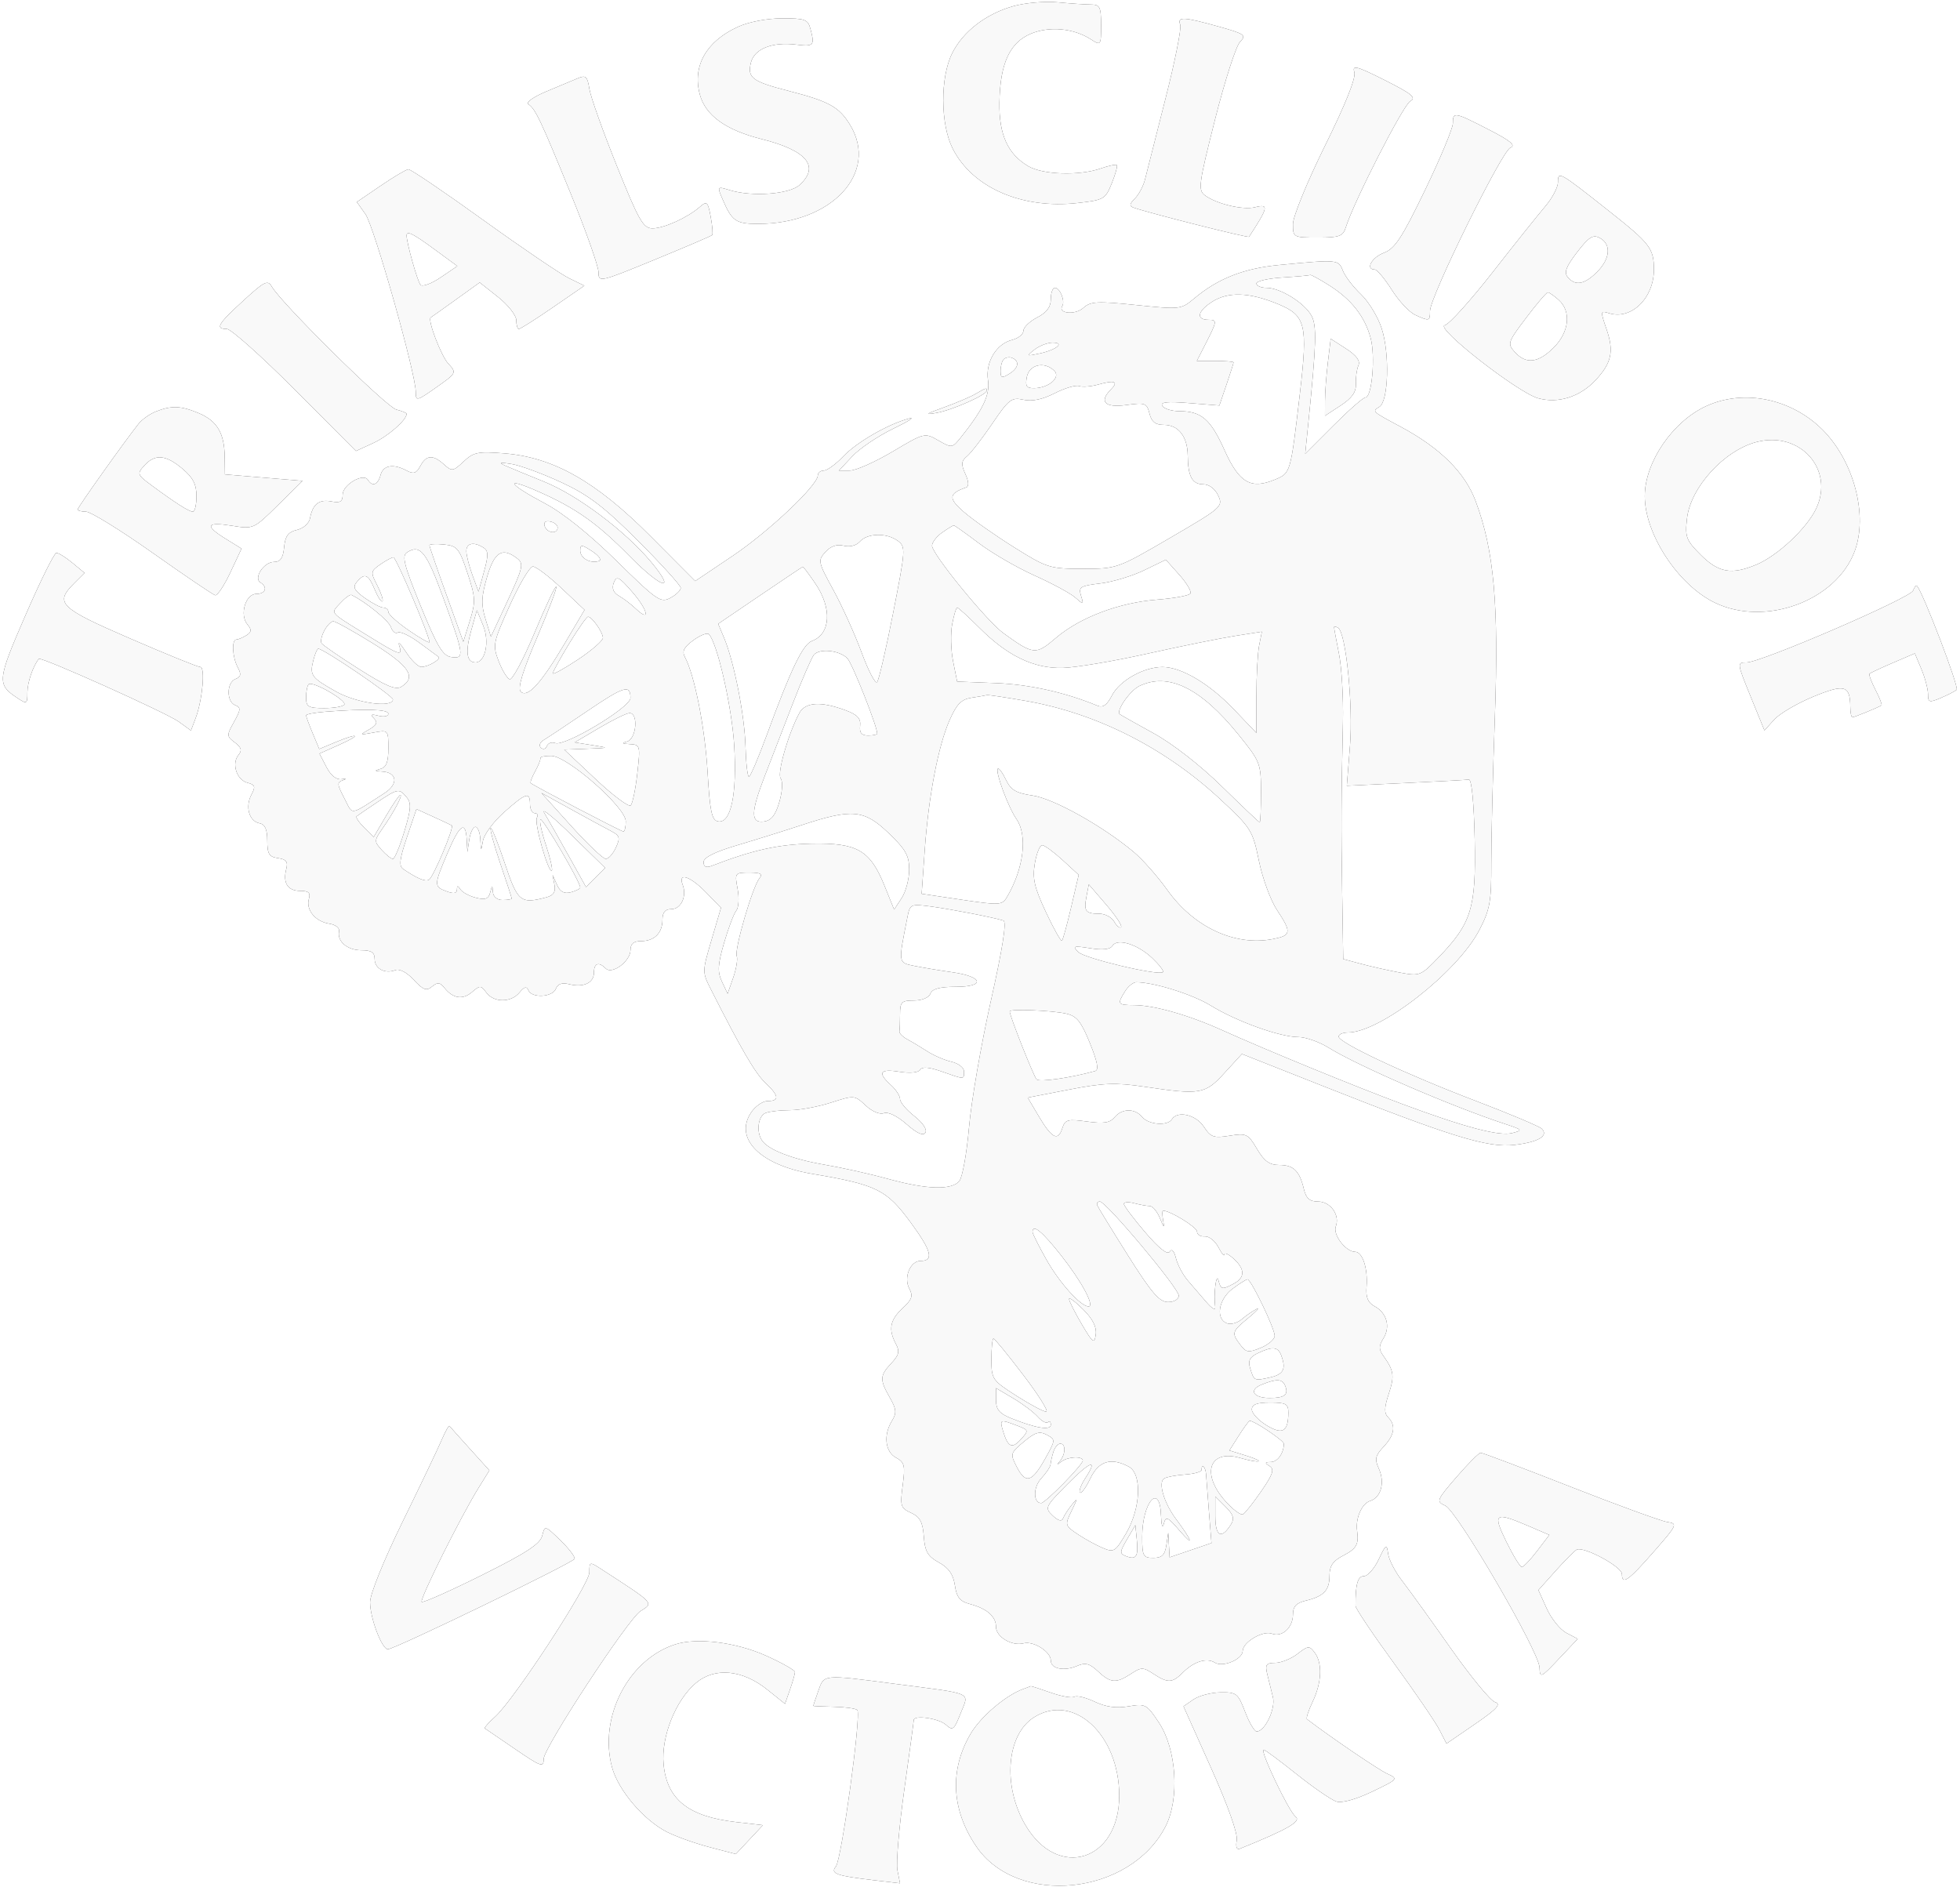 <?xml version="1.0" encoding="UTF-8"?>
<svg width="429px" height="413px" viewBox="0 0 429 413" version="1.1" xmlns="http://www.w3.org/2000/svg" xmlns:xlink="http://www.w3.org/1999/xlink">
    <title>trials-club-of-victoria</title>
    <defs>
        <filter id="filter-1">
            <feColorMatrix in="SourceGraphic" type="matrix" values="0 0 0 0 0 0 0 0 0 0 0 0 0 0 0 0 0 0 1 0"></feColorMatrix>
        </filter>
    </defs>
    <g id="Page-1" stroke="none" stroke-width="1" fill="none" fill-rule="evenodd">
        <g filter="url(#filter-1)" id="trials-club-of-victoria">
            <g>
                <path d="M221.821,1.339 C215.785,3.036 210.77,6.903 208.391,11.694 C205.771,16.967 205.825,27.157 208.5,32.48 C212.815,41.068 223.684,45.814 235.876,44.435 C241.62,43.785 241.948,43.595 243.341,40.127 C244.142,38.132 244.641,36.335 244.45,36.134 C244.259,35.933 242.662,36.271 240.902,36.884 C236.219,38.517 228.241,38.255 225.04,36.364 C220.58,33.73 218.646,29.453 218.753,22.46 C218.882,13.944 220.989,9.32 225.626,7.383 C229.698,5.681 234.981,6.17 238.75,8.597 C240.965,10.024 241,9.976 241,5.523 C241,1.502 240.75,0.999 238.75,0.991 C237.512,0.987 234.25,0.767 231.5,0.503 C228.75,0.239 224.394,0.616 221.821,1.339 M161.5,5.881 C154.552,9.071 151.518,14.457 153.171,20.667 C154.39,25.245 158.838,28.465 166.653,30.427 C176.626,32.931 179.508,36.42 174.984,40.515 C172.762,42.526 164.589,43.119 159.718,41.622 C156.965,40.776 156.949,40.796 158.164,43.634 C160.212,48.418 161.055,49 165.941,49 C182.043,49 192.438,37.79 186.05,27.314 C183.659,23.393 181.45,22.174 172.633,19.906 C164.601,17.84 163.525,17.028 164.367,13.673 C165.119,10.679 169.026,9.134 174.25,9.766 C178.146,10.236 178.37,9.984 177.37,6.25 C176.834,4.251 176.139,4.002 171.133,4.022 C167.829,4.035 163.846,4.803 161.5,5.881 M258.328,5.411 C258.625,6.187 257.164,13.5 255.08,21.661 C252.996,29.823 251,37.706 250.644,39.18 C250.288,40.654 249.289,42.568 248.424,43.433 C247.179,44.678 247.128,45.102 248.176,45.467 C251.681,46.687 273.202,52.117 273.39,51.829 C277.634,45.336 277.784,44.586 274.689,45.363 C272.062,46.023 266.227,44.635 263.735,42.759 C262.192,41.597 262.363,40.312 265.953,26.114 C268.092,17.652 270.554,10.017 271.423,9.148 C272.863,7.708 272.449,7.413 266.752,5.819 C259.061,3.668 257.632,3.598 258.328,5.411 M296.433,15.789 C296.824,17.02 294.565,22.691 290.018,31.893 C286.12,39.782 283,47.409 283,49.048 C283,51.955 283.083,52 288.433,52 C293.191,52 293.953,51.721 294.57,49.75 C296.324,44.144 307.095,23.046 308.645,22.179 C310.07,21.381 309.102,20.573 303.101,17.551 C296.926,14.441 295.921,14.176 296.433,15.789 M126.5,17.123 C125.4,17.588 122.265,18.902 119.534,20.042 C116.802,21.182 115.047,22.426 115.634,22.807 C117.185,23.815 118.323,26.216 124.993,42.566 C128.297,50.663 131,58.324 131,59.59 C131,61.844 131.255,61.788 143.25,56.859 C149.988,54.091 155.667,51.661 155.87,51.46 C156.074,51.258 155.932,49.453 155.556,47.449 C154.934,44.131 154.722,43.937 153.186,45.282 C150.483,47.649 145.29,50.001 142.8,49.986 C140.783,49.975 139.822,48.287 135,36.294 C131.975,28.77 129.275,21.189 129,19.446 C128.571,16.729 128.215,16.398 126.5,17.123 M318,26.993 C318,28.089 315.257,34.669 311.905,41.616 C306.856,52.079 305.312,54.433 302.905,55.342 C300.237,56.349 298.789,59 300.908,59 C301.408,59 303.08,60.997 304.624,63.438 C306.168,65.879 308.481,68.354 309.763,68.938 C312.862,70.35 313,70.313 313,68.064 C313,64.968 328.711,33.048 330.59,32.327 C331.854,31.842 330.65,30.832 325.895,28.386 C318.294,24.477 318,24.425 318,26.993 M83.301,40.672 L78.101,44.218 L79.981,46.859 C81.877,49.521 91,81.754 91,85.788 C91,87.868 91.188,87.826 95.496,84.79 C99.956,81.646 99.977,81.604 98.092,79.56 C96.525,77.861 93.508,69.902 94.277,69.494 C94.4,69.429 96.862,67.678 99.749,65.603 L104.999,61.831 L108.999,64.999 C111.2,66.742 113,69.03 113,70.084 C113,71.138 113.26,72 113.577,72 C113.895,72 117.249,69.87 121.032,67.267 L127.909,62.534 L124.544,60.897 C122.693,59.997 114.225,54.252 105.725,48.13 C97.226,42.009 89.873,37.028 89.386,37.063 C88.899,37.097 86.16,38.721 83.301,40.672 M341,39.906 C341,41.02 339.735,43.409 338.188,45.215 C336.642,47.022 331.443,53.534 326.636,59.687 C321.828,65.839 317.149,71.017 316.236,71.193 C313.929,71.637 332.221,85.946 336.664,87.173 C341.043,88.382 345.794,86.889 349.223,83.227 C352.748,79.461 353.302,76.904 351.638,72.075 C350.267,68.095 350.288,67.957 352.179,68.557 C357.02,70.093 362,65.264 362,59.035 C362,54.374 361.209,53.341 352.145,46.171 C341.199,37.513 341,37.401 341,39.906 M89,51.557 C89,53.165 91.38,61.62 92.038,62.352 C92.46,62.821 94.447,62.089 96.454,60.725 L100.103,58.246 L95.167,54.623 C90.358,51.092 89,50.417 89,51.557 M345.184,55.22 C342.773,58.358 342.289,59.643 343.136,60.664 C344.782,62.647 346.796,62.295 349.545,59.545 C352.452,56.639 352.719,53.455 350.171,52.091 C348.665,51.286 347.783,51.839 345.184,55.22 M279.981,58.002 C272.215,58.747 266.554,60.98 261.371,65.341 C258.529,67.733 258.298,67.759 248.698,66.77 C240.116,65.885 238.699,65.963 237.105,67.405 C235.353,68.991 231.488,68.638 232.509,66.985 C233.181,65.898 232.006,63 230.893,63 C230.402,63 230,64.113 230,65.474 C230,67.212 229.107,68.41 227,69.5 C225.35,70.353 224,71.666 224,72.417 C224,73.169 222.881,74.064 221.513,74.407 C218.043,75.278 215.665,79.266 216.248,83.237 C216.717,86.432 215.181,89.651 210.246,95.816 C208.437,98.075 208.318,98.09 205.387,96.408 C202.396,94.691 202.353,94.701 195.383,98.842 C191.533,101.129 187.313,103 186.005,103 L183.626,103 L186.563,99.865 C188.178,98.141 192.2,95.428 195.5,93.837 C198.8,92.245 200.375,91.239 199,91.601 C194.441,92.801 187.541,96.77 184.563,99.907 C182.948,101.608 181.035,103 180.313,103 C179.591,103 179,103.477 179,104.06 C179,106.223 168.275,116.359 160.349,121.688 L152.162,127.192 L142.331,117.318 C130.444,105.38 121.118,100.1 110.394,99.239 C104.624,98.776 103.662,98.969 101.474,101.025 C99.173,103.187 98.907,103.226 97.182,101.664 C94.753,99.467 93.304,99.564 91.993,102.013 C91.139,103.609 90.525,103.816 89.024,103.013 C86.072,101.433 83.861,101.814 83.29,104 C82.73,106.141 81.492,106.605 80.523,105.038 C79.537,103.442 75,106.103 75,108.277 C75,109.823 74.477,110.133 72.506,109.756 C69.822,109.243 68.428,110.351 67.852,113.456 C67.648,114.557 66.398,115.667 64.995,115.995 C63.071,116.445 62.428,117.314 62.187,119.789 C61.954,122.168 61.381,123 59.972,123 C57.764,123 55.43,126.53 56.997,127.498 C58.654,128.522 58.129,130 56.108,130 C53.734,130 52.39,134.56 54.143,136.672 C55.125,137.856 55.084,138.335 53.936,139.061 C53.146,139.561 52.162,139.976 51.75,139.985 C50.652,140.007 50.835,143.823 52.043,146.081 C52.851,147.589 52.738,148.163 51.543,148.622 C49.576,149.376 49.527,153.605 51.477,154.353 C52.751,154.842 52.717,155.342 51.227,158.009 C49.572,160.97 49.58,161.159 51.398,162.518 C52.836,163.593 53.028,164.261 52.19,165.271 C50.637,167.143 51.802,170.715 54.167,171.333 C55.846,171.773 55.977,172.175 55.019,173.964 C53.62,176.579 54.526,179.761 56.797,180.202 C58.012,180.438 58.5,181.532 58.5,184.017 C58.5,186.91 58.897,187.556 60.845,187.832 C62.643,188.087 63.067,188.634 62.664,190.178 C61.86,193.25 62.953,195 65.674,195 C67.552,195 68.01,195.415 67.608,196.75 C66.897,199.111 69.031,201.723 72.039,202.177 C73.439,202.388 74.377,203.121 74.215,203.879 C73.747,206.065 76.052,208 79.122,208 C81.279,208 82,208.474 82,209.893 C82,212.024 84.228,213.234 86.527,212.351 C87.444,211.999 89.056,212.847 90.564,214.474 C92.632,216.706 93.338,216.965 94.568,215.943 C95.773,214.943 96.299,215 97.281,216.237 C99.147,218.584 101.311,218.904 103.34,217.133 C105.035,215.654 105.281,215.664 106.451,217.263 C108.086,219.5 111.879,219.493 113.703,217.25 C114.738,215.977 115.267,215.84 115.646,216.75 C116.392,218.541 120.949,218.295 121.667,216.426 C122.075,215.362 123.012,215.037 124.556,215.425 C127.709,216.216 130,215.15 130,212.893 C130,210.817 131.051,210.451 132.591,211.991 C133.989,213.389 138,210.389 138,207.943 C138,206.582 138.689,206 140.3,206 C143.231,206 145,204.231 145,201.3 C145,199.693 145.583,199 146.933,199 C149.078,199 150.387,196.173 149.416,193.641 C148.352,190.869 151.083,191.778 154.553,195.352 L157.808,198.703 L155.739,205.729 C153.677,212.732 153.676,212.768 155.632,216.628 C162.268,229.725 165.307,234.94 167.511,237.01 C170.514,239.832 170.664,241 168.023,241 C166.936,241 165.286,242.16 164.357,243.577 C160.639,249.252 166.421,255.021 177.744,256.934 C191.886,259.325 194.025,260.377 199.293,267.537 C203.907,273.808 204.472,276 201.476,276 C199.237,276 197.739,279.644 199.005,282.01 C199.893,283.668 199.636,284.433 197.541,286.375 C194.784,288.93 194.396,291.003 196.086,294.16 C196.961,295.796 196.768,296.618 195.086,298.409 C192.549,301.109 192.51,301.981 194.75,305.896 C196.198,308.427 196.284,309.3 195.25,310.963 C193.32,314.066 193.717,317.778 196.116,319.062 C197.985,320.063 198.156,320.766 197.581,325.103 C196.977,329.655 197.11,330.093 199.414,331.143 C201.367,332.033 201.963,333.138 202.199,336.313 C202.445,339.613 203.048,340.652 205.5,342.002 C207.658,343.19 208.64,344.595 209,347.008 C209.394,349.651 210.097,350.522 212.314,351.112 C216.029,352.101 218,353.826 218,356.087 C218,358.291 221.475,360.371 224.038,359.7 C226.211,359.132 230,361.536 230,363.483 C230,365.282 232.921,365.871 235.76,364.645 C237.559,363.869 238.49,364.111 240.324,365.835 C243.081,368.425 244.282,368.516 247.535,366.385 C249.804,364.898 250.196,364.898 252.465,366.385 C255.632,368.46 256.582,368.418 258.901,366.099 C261.334,363.666 264.116,362.805 265.908,363.929 C267.657,365.027 272,363.197 272,361.363 C272,359.464 276.426,356.843 278.372,357.589 C280.609,358.448 283,356.282 283,353.397 C283,351.65 283.713,350.868 285.75,350.381 C289.745,349.427 291,348.117 291,344.903 C291,342.746 291.731,341.674 294,340.5 C296.905,338.998 297.451,338.032 297.044,335.116 C296.656,332.338 298.051,329.119 299.894,328.534 C302.312,327.766 303.175,324.477 301.768,321.389 C300.85,319.376 301.026,318.602 302.835,316.676 C305.252,314.103 305.58,311.98 303.83,310.23 C302.937,309.337 302.969,308.125 303.966,305.104 C305.27,301.151 305.11,300.034 302.764,296.753 C301.762,295.353 301.77,294.598 302.805,292.941 C304.386,290.409 303.542,287.36 300.862,285.926 C299.402,285.145 298.926,283.994 299.106,281.677 C299.421,277.624 298.232,274 296.588,274 C294.556,274 291.694,270.239 292.375,268.465 C293.333,265.969 291.219,263 288.484,263 C286.642,263 285.876,262.321 285.381,260.25 C284.431,256.275 283.119,255 279.976,255 C277.858,255 276.704,254.164 275.123,251.484 C273.171,248.175 272.818,248.006 269.121,248.597 C265.645,249.152 264.996,248.924 263.482,246.612 C261.752,243.973 257.711,243.04 256.5,245 C255.563,246.516 251.408,246.196 250,244.5 C248.385,242.554 245.589,242.585 243.943,244.569 C242.936,245.782 241.566,245.991 237.913,245.488 C233.671,244.905 233.117,245.057 232.508,246.974 C231.586,249.879 230.218,249.179 227.361,244.341 L224.949,240.258 L233.967,238.506 C241.563,237.031 244.176,236.932 250.534,237.877 C262.776,239.698 263.746,239.53 268.025,234.849 L271.82,230.698 L289.66,237.756 C317.56,248.795 325.621,251.277 331.423,250.615 C336.696,250.013 339.037,248.632 337.45,247.058 C336.928,246.54 330.425,243.8 323,240.97 C307.759,235.161 293,228.237 293,226.895 C293,226.403 293.928,226 295.062,226 C302.081,226 318.962,212.837 323.771,203.613 C326.122,199.105 326.434,197.376 326.41,189 C326.395,183.775 326.747,169.375 327.191,157 C328.077,132.294 327.029,120.498 322.987,109.696 C320.635,103.408 315.205,98.029 306.517,93.379 C300.228,90.013 300.281,90.063 301.931,89.043 C303.909,87.82 304.208,77.445 302.425,71.911 C301.612,69.388 299.563,66.013 297.873,64.411 C296.182,62.81 294.405,60.487 293.924,59.25 C292.966,56.786 292.801,56.771 279.981,58.002 M280.75,60.739 C277.587,60.937 275,61.527 275,62.05 C275,62.572 276.012,63.002 277.25,63.004 C280.235,63.009 285.576,66.339 287.067,69.125 C288.241,71.319 288.127,75.193 286.381,92.409 L285.681,99.319 L291.841,93.159 C295.228,89.772 298.389,87 298.864,87 C300.29,87 301.074,77.989 299.997,73.989 C298.721,69.249 295.783,65.519 290.895,62.434 C288.775,61.095 286.918,60.085 286.77,60.189 C286.621,60.293 283.913,60.541 280.75,60.739 M53.25,65.822 C47.647,70.964 47.042,72 49.641,72 C50.544,72 57.274,78.012 64.596,85.36 L77.91,98.72 L81.705,96.977 C84.911,95.506 89,91.929 89,90.597 C89,90.388 87.983,89.961 86.739,89.649 C84.582,89.108 61.59,66.404 59.5,62.752 C58.611,61.198 57.919,61.538 53.25,65.822 M265.251,66.088 C262.055,68.161 261.73,70 264.559,70 C266.424,70 266.387,70.321 263.98,75.04 L261.959,79 L265.98,79 C268.191,79 270,79.145 270,79.322 C270,79.499 269.301,81.695 268.447,84.202 L266.893,88.761 L260.296,88.232 C255.471,87.844 253.889,88.011 254.408,88.851 C254.798,89.483 256.471,90 258.125,90 C262.948,90 264.969,91.745 268.019,98.542 C271.221,105.678 273.766,107.168 279.032,104.987 C282.499,103.551 282.458,103.693 284.514,86.135 C286.288,70.986 285.811,69.053 279.672,66.528 C273.403,63.95 268.767,63.809 265.251,66.088 M334.032,69.574 C329.99,74.928 329.892,75.224 331.567,77.074 C334.019,79.784 336.682,79.472 340.077,76.077 C343.48,72.674 343.953,68.172 341.171,65.655 C340.165,64.745 339.095,64 338.791,64 C338.488,64 336.347,66.508 334.032,69.574 M290.639,79.326 C290.297,82.172 290.013,85.967 290.009,87.759 L290,91.018 L293.44,88.763 C295.932,87.13 296.851,85.817 296.774,84.004 C296.715,82.627 296.964,80.825 297.328,80 C297.776,78.984 296.904,77.799 294.625,76.326 L291.261,74.152 L290.639,79.326 M226.441,76.515 C224.611,77.944 224.671,77.994 227.5,77.386 C231.238,76.583 233.156,75 230.391,75 C229.286,75 227.509,75.682 226.441,76.515 M219.688,78.646 C219.309,79.024 219,80.162 219,81.175 C219,82.767 219.271,82.848 221.003,81.766 C223.031,80.5 223.202,78.901 221.375,78.292 C220.825,78.108 220.066,78.268 219.688,78.646 M224.755,82.5 C224.366,84.534 224.67,84.994 226.389,84.968 C229.567,84.92 232.217,82.617 230.765,81.165 C228.633,79.033 225.275,79.779 224.755,82.5 M240.5,84.14 C238.85,84.608 236.911,84.772 236.192,84.504 C235.473,84.237 233.074,84.942 230.861,86.071 C228.164,87.447 225.902,87.918 223.998,87.5 C221.406,86.93 220.813,87.385 217.185,92.728 C214.999,95.947 212.513,99.159 211.661,99.866 C210.388,100.923 210.322,101.613 211.294,103.747 C212.04,105.382 212.111,106.469 211.488,106.687 C207.596,108.048 207.505,109.062 211,112.09 C212.925,113.757 217.868,117.232 221.985,119.811 C229.177,124.316 229.764,124.5 236.985,124.5 C244.456,124.5 244.568,124.461 256.139,117.715 C267.441,111.126 267.745,110.858 266.639,108.472 C265.951,106.987 264.652,106.013 263.357,106.008 C260.935,105.999 260.014,104.277 259.968,99.668 C259.927,95.561 257.922,93 254.748,93 C252.888,93 252.052,92.343 251.595,90.521 C251.016,88.217 250.655,88.086 246.486,88.657 C241.814,89.297 240.486,87.914 243.183,85.217 C244.873,83.527 243.958,83.16 240.5,84.14 M213.5,86.238 C212.4,86.885 209.25,88.22 206.5,89.204 C202.643,90.585 202.3,90.853 205,90.375 C208.46,89.763 216,86.408 216,85.48 C216,84.825 215.796,84.886 213.5,86.238 M373.5,88.866 C366.133,92.221 360.026,101.138 360.006,108.568 C359.983,116.885 367.296,128.028 375.327,131.916 C386.337,137.246 401.839,131.558 405.939,120.685 C408.909,112.807 405.778,100.932 398.924,94.078 C392.085,87.239 381.732,85.117 373.5,88.866 M34.091,90.09 C32.766,90.62 31.067,91.829 30.316,92.777 C27.204,96.703 17,111.06 17,111.511 C17,111.78 17.824,112 18.831,112 C19.838,112 26.413,116.067 33.443,121.037 C40.473,126.008 46.62,130.17 47.104,130.287 C47.588,130.404 49.084,128.156 50.427,125.291 L52.87,120.083 L49.435,117.96 C44.729,115.051 45.127,114.178 50.75,115.075 C55.495,115.832 55.506,115.827 60.862,110.544 L66.223,105.255 L57.728,104.548 L49.234,103.84 L49.18,99.973 C49.108,94.776 47.512,92.112 43.452,90.415 C39.579,88.797 37.505,88.725 34.091,90.09 M384.554,96.727 C377.424,98.541 370.02,106.646 369.249,113.479 C368.789,117.563 369.048,118.248 372.273,121.473 C376.164,125.364 379.005,125.861 384.422,123.597 C389.064,121.658 395.454,115.671 397.512,111.333 C401.564,102.794 394.04,94.314 384.554,96.727 M31.591,101.9 C29.946,103.717 30.016,103.907 33.186,106.246 C38.457,110.135 41.385,112 42.223,112 C42.65,112 43,110.465 43,108.589 C43,106.008 42.252,104.548 39.923,102.589 C36.267,99.512 33.926,99.319 31.591,101.9 M110.5,101.889 C111.6,102.381 115.458,103.973 119.074,105.429 C126.385,108.372 136.806,116.185 142.483,122.979 C148.192,129.812 144.898,128.93 137.805,121.726 C130.657,114.465 126.044,111.211 117.68,107.527 C110.19,104.228 111.221,105.945 119.284,110.198 C123.204,112.266 128.999,116.917 134.971,122.789 C143.776,131.446 144.603,132.015 146.721,130.881 C147.975,130.211 149,129.225 149,128.69 C149,128.155 144.804,123.522 139.675,118.393 C132.204,110.922 128.873,108.38 122.925,105.61 C118.841,103.708 113.925,101.892 112,101.574 C109.482,101.158 109.061,101.246 110.5,101.889 M119.218,115.154 C119.737,116.712 121.974,116.984 122.053,115.5 C122.082,114.95 121.355,114.345 120.438,114.154 C119.395,113.939 118.938,114.313 119.218,115.154 M206.223,116.557 C205,117.413 204,118.718 204,119.457 C204,121.267 216.004,135.972 219.617,138.587 C226.221,143.369 226.698,143.414 231.063,139.678 C236.347,135.155 244.92,131.904 253.275,131.254 C257.001,130.965 260.277,130.361 260.554,129.912 C260.831,129.464 259.735,127.616 258.118,125.806 L255.178,122.515 L250.425,124.824 C247.811,126.094 243.486,127.392 240.814,127.708 C236.436,128.227 236.02,128.493 236.611,130.392 C237.232,132.392 237.169,132.414 235.381,130.819 C234.344,129.895 230.347,127.726 226.498,126 C222.649,124.273 217.157,121.092 214.293,118.93 C211.429,116.769 208.942,115 208.765,115 C208.589,115 207.445,115.701 206.223,116.557 M188.204,118.545 C187.428,119.424 186.004,119.788 184.66,119.451 C183.17,119.077 181.821,119.54 180.659,120.824 C178.977,122.683 179.047,123.017 182.394,129.13 C184.312,132.634 187.095,138.79 188.579,142.811 C190.063,146.833 191.593,149.758 191.978,149.311 C192.364,148.865 193.949,142.022 195.501,134.105 C198.233,120.173 198.264,119.666 196.471,118.355 C194.056,116.589 189.844,116.686 188.204,118.545 M94,119.362 C94,119.63 95.667,124.491 97.704,130.163 L101.408,140.476 L102.835,135.881 C104.136,131.694 104.088,130.764 102.304,125.393 C100.512,119.999 100.078,119.473 97.173,119.187 C95.428,119.014 94,119.093 94,119.362 M102.076,120.75 C102.118,121.713 102.733,124.075 103.443,126 L104.734,129.5 L105.944,125.107 C106.927,121.538 106.905,120.555 105.827,119.872 C103.654,118.494 101.995,118.882 102.076,120.75 M127,120.508 C127,122.189 129.218,123.427 131.104,122.799 C131.747,122.584 131.087,121.632 129.637,120.681 C127.326,119.168 127,119.146 127,120.508 M89.082,120.914 C87.91,121.668 88.431,123.707 92.086,132.663 C95.69,141.495 96.923,143.559 98.754,143.82 C101.706,144.24 101.609,143.503 97.069,131 C93.35,120.762 91.99,119.044 89.082,120.914 M5.587,134.649 C-0.634,148.971 -0.714,149.786 3.805,152.787 C5.882,154.166 6,154.099 6,151.556 C6,149.382 7.229,145.778 8.501,144.217 C8.941,143.678 36.513,156.06 39.148,157.98 L41.795,159.909 L42.817,157.204 C44.311,153.254 44.975,146 43.843,146 C43.312,146 36.387,143.188 28.454,139.75 C12.95,133.031 11.909,132 16.252,127.657 L18.503,125.406 L15.844,123.203 C14.381,121.991 12.805,121.008 12.342,121.018 C11.879,121.029 8.839,127.162 5.587,134.649 M106.602,126.297 C105.345,130.622 105.281,132.305 106.255,135.478 L107.447,139.362 L111.137,131.431 C114.458,124.292 114.667,123.375 113.222,122.25 C109.946,119.698 108.212,120.758 106.602,126.297 M83.225,123.555 C81.11,125.037 81.079,125.253 82.576,128.148 C83.44,129.819 83.95,131.383 83.708,131.625 C83.467,131.867 82.704,130.7 82.013,129.032 C80.619,125.665 79.803,125.327 78.081,127.402 C77.153,128.521 77.513,129.229 79.863,130.902 C81.483,132.056 83.302,133 83.904,133 C84.507,133 85,133.428 85,133.952 C85,134.476 87.025,136.297 89.5,138 C91.975,139.703 94,140.853 94,140.555 C94,139.162 86.709,122 86.118,122 C85.748,122 84.446,122.7 83.225,123.555 M111.579,132.518 C107.91,140.665 107.803,141.196 109.132,144.689 C109.897,146.697 110.992,148.497 111.565,148.688 C112.138,148.879 114.578,144.31 116.986,138.534 C119.394,132.757 121.538,128.205 121.751,128.418 C121.964,128.63 120.068,133.65 117.538,139.572 C114.35,147.037 113.258,150.658 113.981,151.381 C115.462,152.862 118.398,149.645 123.603,140.84 L127.943,133.5 L122.902,128.75 C120.129,126.137 117.31,124 116.638,124 C115.965,124 113.689,127.833 111.579,132.518 M166.346,130.336 L157.191,136.55 L158.478,139.61 C160.672,144.828 162.988,156.572 163.177,163.44 C163.277,167.048 163.615,169.997 163.929,169.994 C164.243,169.991 166.023,165.828 167.884,160.744 C173.069,146.578 175.73,141.038 177.7,140.311 C181.821,138.789 182.162,133.174 178.464,127.732 C177.069,125.679 175.832,124.028 175.714,124.061 C175.596,124.095 171.381,126.919 166.346,130.336 M134.344,127.546 C133.868,128.786 134.233,129.713 135.484,130.436 C136.496,131.021 138.135,132.271 139.126,133.214 C142.397,136.326 141.858,133.575 138.419,129.609 C135.474,126.213 134.956,125.951 134.344,127.546 M418.719,129.29 C418.095,130.916 385.442,145 382.297,145 C380.162,145 380.172,145.085 383.168,152.441 L386.198,159.881 L388.349,157.499 C389.532,156.189 393.378,153.933 396.895,152.485 C403.752,149.662 404.952,149.998 404.985,154.75 C404.993,155.988 405.204,157 405.453,157 C405.866,157 411.062,154.872 411.824,154.39 C412.002,154.278 411.406,152.752 410.5,151 C409.594,149.248 409.007,147.659 409.197,147.47 C409.386,147.281 411.694,146.203 414.326,145.074 L419.112,143.023 L420.556,146.479 C421.35,148.38 422,150.841 422,151.946 C422,153.757 422.274,153.841 424.75,152.789 C426.263,152.146 427.844,151.339 428.265,150.995 C428.87,150.5 420.855,129.521 419.57,128.237 C419.393,128.059 419.009,128.533 418.719,129.29 M74.467,132.037 C72.338,134.389 71.747,133.725 81.131,139.522 C87.57,143.5 88.155,143.662 87.362,141.25 C87.046,140.287 87.728,140.963 88.879,142.75 C90.029,144.537 91.54,145.993 92.235,145.985 C93.754,145.966 96.638,144.252 95.971,143.764 C95.712,143.574 93.81,142.175 91.744,140.654 C89.678,139.133 87.573,138.146 87.066,138.459 C86.559,138.773 85.885,138.235 85.568,137.265 C85.109,135.86 79.997,131.695 76.927,130.226 C76.612,130.075 75.505,130.89 74.467,132.037 M208.406,136.65 C208.029,138.658 208.121,142.301 208.61,144.746 L209.5,149.19 L218,149.522 C225.308,149.808 233.199,151.565 240.182,154.464 C241.41,154.973 242.277,154.365 243.388,152.216 C245.068,148.967 250.345,146 254.441,146 C258.563,146 264.707,149.646 270.082,155.281 L275,160.437 L275,152.344 C275,147.892 275.269,142.905 275.598,141.261 L276.196,138.272 L270.362,139.187 C267.153,139.69 258.489,141.445 251.109,143.087 C243.729,144.729 235.398,146.128 232.595,146.196 C226.279,146.35 220.533,143.586 214.378,137.431 C211.941,134.994 209.755,133 209.519,133 C209.283,133 208.782,134.643 208.406,136.65 M103.083,138.205 C101.814,142.737 102.146,145 104.08,145 C106.233,145 107.189,140.449 105.768,136.966 L104.381,133.568 L103.083,138.205 M124.572,140.881 C122.608,144.115 121,147.045 121,147.391 C121,147.737 123.475,146.377 126.5,144.369 C129.525,142.36 131.986,140.218 131.968,139.608 C131.932,138.345 129.568,135 128.712,135 C128.4,135 126.537,137.646 124.572,140.881 M70.989,138.021 C70.394,139.132 70.117,140.381 70.373,140.795 C70.63,141.21 74.31,143.748 78.553,146.435 C84.533,150.224 86.63,151.093 87.883,150.302 C91.204,148.207 89.611,145.784 81.672,140.858 C77.367,138.186 73.445,136 72.957,136 C72.47,136 71.584,136.909 70.989,138.021 M292,137.304 C292,137.537 292.483,140.151 293.074,143.114 C293.664,146.076 294.055,152.775 293.942,158 C293.559,175.712 293.537,180.476 293.769,195.211 L294,209.923 L297.899,210.973 C300.043,211.55 303.837,212.404 306.33,212.869 C310.756,213.696 310.955,213.62 314.827,209.608 C322.107,202.063 323.097,198.842 322.779,183.733 C322.608,175.639 322.112,170.556 321.5,170.644 C320.95,170.723 314.715,171.06 307.644,171.392 L294.788,171.996 L295.482,163.226 C296.19,154.281 294.599,138.488 292.883,137.428 C292.397,137.128 292,137.072 292,137.304 M151.757,140.146 C149.665,141.679 149.229,142.559 149.921,143.852 C152.041,147.814 154.291,159.232 154.874,168.989 C155.39,177.641 155.79,179.534 157.154,179.794 C159.989,180.335 161.356,173.869 160.691,163.062 C160.172,154.638 156.998,140.733 155.156,138.817 C154.795,138.441 153.266,139.039 151.757,140.146 M68.578,144.546 C67.752,147.838 68.119,148.336 73.635,151.42 C78.144,153.94 86,155.005 86,153.096 C86,152.305 70.829,142 69.664,142 C69.418,142 68.929,143.146 68.578,144.546 M178.14,143.343 C177.617,143.979 175.538,148.775 173.52,154 C171.502,159.225 168.759,166.317 167.425,169.761 C164.308,177.808 164.258,180.246 167.222,179.82 C168.848,179.586 169.752,178.427 170.591,175.5 C171.251,173.199 171.37,171.033 170.872,170.4 C170.034,169.338 172.509,160.655 174.948,156.098 C176.241,153.682 179.625,153.461 185,155.442 C187.661,156.423 188.443,157.244 188.262,158.866 C188.09,160.409 188.574,161 190.012,161 C191.105,161 192,160.802 192,160.56 C192,158.983 186.555,145.244 185.486,144.122 C183.779,142.331 179.357,141.862 178.14,143.343 M67.554,149.779 C67.249,150.084 67,151.383 67,152.667 C67,154.716 67.479,155 70.941,155 C73.109,155 75.096,154.653 75.359,154.229 C75.93,153.305 68.35,148.983 67.554,149.779 M249.365,150.169 C247.321,151.159 244.209,155.636 245.082,156.329 C245.312,156.512 248.65,158.393 252.5,160.51 C256.666,162.8 262.728,167.525 267.473,172.179 C271.859,176.481 275.571,180 275.723,180 C275.875,180 276,177.05 276,173.444 C276,167.074 275.859,166.713 271.041,160.759 C262.802,150.577 255.694,147.104 249.365,150.169 M128.5,155.672 C124.1,158.658 119.829,161.495 119.008,161.976 C118.17,162.467 117.901,163.211 118.395,163.675 C118.878,164.129 119.466,163.963 119.702,163.306 C119.937,162.65 120.766,162.357 121.544,162.655 C123.624,163.453 137.973,154.861 137.988,152.809 C138.01,149.751 136.593,150.179 128.5,155.672 M212.661,152.725 C210.431,153.059 209.401,154.101 207.861,157.581 C205.351,163.256 203.221,174.425 202.387,186.291 L201.73,195.638 L210.506,196.943 C218.789,198.176 219.343,198.144 220.391,196.374 C224.082,190.137 224.969,182.829 222.468,179.258 C220.683,176.709 217.784,168.882 218.398,168.268 C218.629,168.037 219.425,169.115 220.167,170.663 C221.254,172.931 222.388,173.604 226.008,174.13 C230.601,174.797 241.408,180.834 248.152,186.5 C250.115,188.15 253.409,191.872 255.471,194.772 C261.273,202.932 270.21,207.121 278.5,205.566 C282.671,204.784 282.772,204.124 279.485,199.157 C278.102,197.067 276.331,192.239 275.55,188.428 C274.185,181.768 273.859,181.248 267.152,175 C255.085,163.76 240.109,156.158 224.683,153.443 C220.183,152.651 216.275,152.07 216,152.151 C215.725,152.233 214.222,152.491 212.661,152.725 M71.25,155.79 C68.912,155.969 67,156.329 67,156.59 C67,156.851 67.647,158.613 68.438,160.507 L69.877,163.949 L73.406,162.475 C78.564,160.32 79.251,160.808 74.212,163.046 L69.923,164.951 L71.442,167.887 C72.39,169.721 73.624,170.723 74.73,170.555 C75.703,170.408 75.938,170.48 75.25,170.717 C73.662,171.263 73.677,171.475 75.564,175.123 C77.278,178.438 76.467,178.582 84.19,173.588 C87.243,171.614 86.947,169.063 83.643,168.884 C81.953,168.792 81.87,168.671 83.25,168.311 C84.553,167.97 85,166.82 85,163.802 C85,159.774 84.981,159.754 81.75,160.353 C78.717,160.915 78.651,160.871 80.76,159.687 C82.467,158.729 82.737,158.137 81.866,157.266 C80.994,156.394 81.236,156.249 82.856,156.673 C84.035,156.981 85,156.783 85,156.232 C85,155.266 80.142,155.11 71.25,155.79 M131.147,159.339 L125.795,162.5 L129.647,163.108 C133.456,163.709 133.443,163.718 128.5,163.901 L123.5,164.086 L130.409,170.585 C134.208,174.159 137.65,176.727 138.057,176.291 C138.464,175.856 139.112,172.688 139.497,169.25 C140.176,163.18 140.129,162.997 137.848,162.884 C136.154,162.8 135.987,162.641 137.25,162.311 C139.308,161.773 139.777,155.945 137.75,156.089 C137.063,156.138 134.091,157.601 131.147,159.339 M118.281,165.954 C118.36,166.255 117.843,167.551 117.131,168.836 C116.42,170.12 115.987,171.283 116.169,171.419 C117.249,172.225 135.97,182 136.435,182 C136.746,182 136.983,180.988 136.962,179.75 C136.91,176.677 124.209,165.517 120.693,165.454 C119.287,165.429 118.201,165.654 118.281,165.954 M82.482,175.654 C80.292,177.114 78.3,178.476 78.056,178.682 C77.811,178.887 78.55,179.994 79.697,181.141 L81.783,183.227 L84.486,178.614 C85.973,176.076 87.388,174 87.63,174 C88.219,174 86.182,177.835 83.752,181.304 C81.873,183.985 81.864,184.192 83.549,186.054 C84.517,187.124 85.619,188 85.997,188 C86.374,188 87.497,185.314 88.49,182.032 C89.965,177.162 90.064,175.781 89.026,174.532 C87.354,172.516 87.134,172.554 82.482,175.654 M110.331,177.793 C108.038,179.832 105.962,182.625 105.717,184 C105.282,186.448 105.27,186.442 105.136,183.75 C105.061,182.238 104.58,181 104.066,181 C103.553,181 102.945,182.238 102.716,183.75 L102.3,186.5 L102.15,183.75 C101.919,179.513 100.6,180.452 97.934,186.75 C94.954,193.79 94.948,194.067 97.75,195.103 C99.306,195.679 100.005,195.56 100.015,194.718 C100.027,193.803 100.216,193.791 100.775,194.671 C101.185,195.315 102.713,196.141 104.17,196.507 C106.239,197.026 106.924,196.769 107.294,195.336 C107.721,193.682 107.779,193.673 107.884,195.25 C107.953,196.295 108.806,197 110,197 C111.1,197 112,196.854 112,196.675 C112,196.496 110.876,193.046 109.502,189.006 C108.128,184.967 107.182,181.485 107.399,181.268 C107.616,181.051 109.002,184.502 110.479,188.937 C113.309,197.433 113.921,197.933 119.634,196.4 C121.172,195.987 121.653,195.224 121.356,193.664 L120.944,191.5 L121.911,193.672 C122.599,195.218 123.472,195.689 124.939,195.306 C126.073,195.009 127,194.537 127,194.256 C127,193.04 118.743,178.924 118.294,179.373 C118.02,179.647 118.563,182.179 119.5,185 C120.437,187.821 121.013,190.32 120.781,190.553 C120.049,191.284 116.861,180.033 117.505,178.992 C117.842,178.446 117.641,178 117.059,178 C116.477,178 116,177.1 116,176 C116,173.243 115.142,173.514 110.331,177.793 M125,180.773 C128.575,184.737 131.99,187.985 132.589,187.99 C133.189,187.996 134.188,186.884 134.809,185.519 C135.794,183.358 135.654,182.89 133.72,181.889 C132.499,181.257 128.575,179.125 125,177.153 L118.5,173.566 L125,180.773 M119.168,178 C119.993,179.375 122.379,183.577 124.469,187.337 L128.27,194.175 L130.367,192.078 L132.464,189.981 L125.066,182.74 C120.997,178.758 118.343,176.625 119.168,178 M89.075,183.243 C87.457,188.036 87.276,189.568 88.251,190.225 C91.39,192.341 93.107,193.052 93.898,192.563 C94.882,191.955 99.455,181.052 98.881,180.684 C98.671,180.55 96.846,179.69 94.824,178.772 L91.149,177.103 L89.075,183.243 M175.5,180.592 C171.65,181.859 165.238,183.863 161.25,185.046 C156.401,186.483 154,187.695 154,188.704 C154,189.733 154.558,189.999 155.75,189.538 C164.747,186.062 170.354,184.814 177.639,184.666 C187.64,184.464 190.45,186.088 193.603,193.891 L195.707,199.097 L197.353,196.584 C198.259,195.201 199,192.402 199,190.364 C199,187.274 198.248,185.937 194.482,182.329 C189.135,177.205 186.516,176.965 175.5,180.592 M226.498,189.01 C225.943,192.295 226.383,194.221 228.928,199.659 C230.637,203.311 232.216,206.117 232.439,205.895 C232.661,205.673 233.575,202.343 234.47,198.495 L236.099,191.5 L232.564,188.25 C230.62,186.463 228.612,185 228.103,185 C227.593,185 226.871,186.804 226.498,189.01 M161.448,194.576 C161.817,196.542 161.685,198.68 161.154,199.326 C160.623,199.972 159.424,203.141 158.489,206.37 C157.089,211.201 157.007,212.705 158.022,214.87 L159.256,217.5 L160.484,214 C161.159,212.075 161.506,209.944 161.254,209.264 C160.716,207.811 164.726,194.07 166.219,192.25 C167.002,191.296 166.478,191 164.011,191 C160.844,191 160.791,191.074 161.448,194.576 M237.799,196.272 C237.189,199.461 237.597,200 240.617,200 C241.873,200 243.339,200.784 243.875,201.742 C244.411,202.7 245.09,203.244 245.382,202.951 C245.675,202.658 244.204,200.432 242.113,198.004 L238.311,193.59 L237.799,196.272 M198.635,200.652 C196.581,210.973 196.541,210.689 200.162,211.429 C201.998,211.805 205.714,212.424 208.421,212.806 C215.205,213.763 215.744,216 209.19,216 C205.689,216 204.043,216.445 203.638,217.5 C203.302,218.377 201.803,219 200.031,219 C197.33,219 197,219.326 197,222 C197,223.65 196.938,225.337 196.862,225.75 C196.786,226.163 197.574,226.955 198.612,227.512 C199.65,228.069 201.625,229.253 203,230.143 C204.375,231.034 206.738,232.049 208.25,232.4 C209.762,232.751 211,233.705 211,234.519 C211,236.326 211.172,236.325 206.152,234.554 C203.356,233.567 201.845,233.442 201.4,234.161 C201.012,234.79 199.185,234.965 196.874,234.596 C192.567,233.907 192,234.785 195,237.5 C196.1,238.495 197,239.883 197,240.583 C197,241.282 198.41,242.959 200.133,244.307 C201.964,245.74 202.97,247.239 202.554,247.913 C202.07,248.696 200.74,248.101 198.421,246.065 C196.374,244.268 194.378,243.301 193.45,243.658 C192.556,244 190.867,243.284 189.467,241.969 C187.068,239.715 186.967,239.707 181.903,241.342 C179.08,242.254 175.059,243 172.967,243 C170.875,243 168.452,243.273 167.582,243.607 C165.945,244.235 165.478,247.665 166.765,249.61 C168.127,251.669 173.458,253.739 180.5,254.942 C184.35,255.6 190.641,257.008 194.48,258.069 C202.817,260.375 208.309,260.538 209.978,258.527 C210.65,257.717 211.602,252.429 212.094,246.777 C212.585,241.125 214.731,228.7 216.861,219.168 C219.475,207.472 220.371,201.725 219.617,201.495 C217.239,200.772 208.283,199.032 203.851,198.432 C199.347,197.823 199.184,197.892 198.635,200.652 M243.483,207.027 C242.995,207.818 241.369,207.997 238.624,207.561 C234.976,206.983 234.673,207.078 236,208.388 C237.442,209.811 253.678,213.655 254.553,212.78 C254.787,212.546 253.746,211.182 252.24,209.748 C249.015,206.681 244.554,205.294 243.483,207.027 M246.241,216.986 C244.483,219.8 244.615,219.999 248.25,220.012 C252.598,220.028 260.179,222.186 267.5,225.492 C277.063,229.809 296.678,237.852 307,241.687 C320.726,246.786 328.151,248.742 331,248.009 C333.35,247.405 333.26,247.287 329.5,246.049 C317.523,242.104 297.392,233.402 290.77,229.307 C288.718,228.038 285.751,227 284.176,227 C280.185,227 270.664,223.58 265.066,220.136 C261.016,217.643 252.587,215 248.691,215 C248.026,215 246.923,215.894 246.241,216.986 M221,221.381 C221,222.369 226.235,235.593 226.896,236.273 C227.512,236.908 234.382,235.922 239.701,234.436 C240.55,234.199 240.212,232.4 238.546,228.3 C236.622,223.563 235.668,222.384 233.345,221.868 C230.141,221.157 221,220.796 221,221.381 M240.167,263.829 C240.35,264.285 243.382,269.235 246.904,274.829 C252.057,283.013 253.767,285 255.654,285 C257.005,285 258,284.402 258,283.592 C258,281.969 242.098,263 240.738,263 C240.24,263 239.983,263.373 240.167,263.829 M246,263.526 C246,263.943 248.089,266.73 250.643,269.719 C253.656,273.246 255.541,274.743 256.011,273.982 C256.465,273.248 256.981,273.786 257.392,275.425 C257.753,276.863 258.91,279.044 259.963,280.27 C261.017,281.497 262.849,283.625 264.034,285 C265.342,286.517 266.106,286.91 265.976,286 C265.595,283.316 266.205,278.396 266.689,280.25 C267.223,282.291 267.484,282.346 270.066,280.965 C272.544,279.638 272.522,277.782 270,275.5 C268.9,274.505 267.993,274.097 267.985,274.595 C267.977,275.093 267.388,274.375 266.677,273 C265.965,271.625 264.622,270.563 263.692,270.639 C262.761,270.715 262,270.236 262,269.574 C262,268.616 256.119,265 254.56,265 C254.355,265 254.375,266.012 254.605,267.25 C254.912,268.907 254.734,268.775 253.928,266.75 C253.326,265.238 252.308,263.994 251.667,263.986 C251.025,263.979 249.488,263.701 248.25,263.37 C247.012,263.038 246,263.108 246,263.526 M226,269.669 C226,270.037 227.381,272.786 229.069,275.777 C231.896,280.785 236.484,285.893 238.225,285.968 C239.71,286.033 236.826,280.609 232.338,274.897 C228.162,269.582 226,267.798 226,269.669 M269.75,282.115 C266.707,284.386 266.015,288.685 268.537,289.653 C269.383,289.977 270.845,289.581 271.787,288.773 C272.729,287.965 274.175,286.965 275,286.55 C275.825,286.136 275.038,287 273.25,288.471 C269.587,291.485 269.504,291.761 271.493,294.388 C272.754,296.053 273.279,296.127 275.961,295.016 C277.632,294.324 279,293.147 279,292.401 C279,290.764 273.809,279.987 273.042,280.032 C272.744,280.049 271.262,280.987 269.75,282.115 M234,284.341 C234,284.783 235.238,287.249 236.75,289.822 C239.21,294.006 239.536,294.247 239.838,292.107 C240.069,290.474 239.196,288.735 237.088,286.627 C235.39,284.928 234,283.9 234,284.341 M217,297.512 C217,301.884 217.17,302.134 222.452,305.512 C225.451,307.431 228.396,309 228.997,309 C229.598,309 227.349,305.4 224,301 C220.651,296.6 217.705,293 217.455,293 C217.205,293 217,295.031 217,297.512 M275.233,296.228 C273.548,297.04 273.131,297.856 273.608,299.41 C274.488,302.282 274.473,302.275 277.928,301.516 C280.969,300.848 281.569,299.647 280.393,296.582 C279.697,294.767 278.442,294.681 275.233,296.228 M276.186,303.055 C273.242,304.235 274.265,306 277.892,306 C281.163,306 282.06,305.321 281.324,303.402 C280.712,301.808 279.5,301.726 276.186,303.055 M218,306.469 C218,308.503 218.74,309.401 221.25,310.418 C226.693,312.622 230,313.164 230,311.852 C230,311.2 229.719,310.948 229.376,311.291 C229.033,311.634 228.02,311.095 227.126,310.092 C226.232,309.09 223.813,307.272 221.75,306.053 L218,303.837 L218,306.469 M274,308.515 C274,309.348 275.445,310.908 277.211,311.982 C280.725,314.119 281.956,313.414 281.985,309.25 C281.998,307.289 281.486,307 278,307 C275.094,307 274,307.414 274,308.515 M219.545,313.25 C220.614,316.788 221.509,317.2 223.456,315.049 C225.216,313.104 225.192,313.023 222.567,312.025 C218.895,310.629 218.769,310.68 219.545,313.25 M271.143,314.243 L269.09,317.485 L272.795,318.638 C277.142,319.99 275.923,320.412 271.409,319.117 C264.72,317.199 262.85,322.481 268.101,328.462 C269.806,330.404 271.6,331.747 272.088,331.446 C272.575,331.144 274.387,328.845 276.113,326.336 C278.627,322.682 278.978,321.6 277.876,320.902 C276.77,320.202 276.822,320.028 278.143,320.015 C279.637,320.001 281,318.094 281,316.017 C281,315.324 274.572,311 273.541,311 C273.351,311 272.273,312.459 271.143,314.243 M96.692,315.142 C95.908,316.989 92.057,325.055 88.133,333.067 C84.016,341.476 81,348.928 81,350.695 C81,354.174 83.584,361 84.901,361 C86.362,361 125.481,342.052 125.764,341.207 C125.909,340.773 124.503,338.941 122.64,337.136 C119.262,333.862 119.252,333.859 118.669,336.177 C118.221,337.958 115.131,339.971 105.428,344.802 C98.466,348.268 92.559,350.892 92.3,350.633 C91.791,350.124 100.867,331.921 104.744,325.676 L107.118,321.852 L102.889,317.176 C100.562,314.604 98.537,312.339 98.388,312.142 C98.239,311.945 97.476,313.295 96.692,315.142 M224.087,315.581 C221.109,318.086 221.069,318.233 222.573,321.141 C224.506,324.879 225.886,324.457 228.793,319.235 C231.052,315.176 231.057,315.101 229.115,314.062 C227.525,313.211 226.555,313.503 224.087,315.581 M230.579,317.75 C230.274,318.712 229.991,319.95 229.951,320.5 C229.912,321.05 228.993,322.443 227.911,323.595 C226.116,325.505 226.108,329 227.899,329 C228.8,329 237,320.632 237,319.712 C237,318.648 233.576,318.853 232.2,320 C231.327,320.727 231.273,320.673 232,319.8 C233.259,318.289 233.3,316 232.067,316 C231.554,316 230.885,316.788 230.579,317.75 M318.798,323.309 C314.403,328.399 314.302,328.657 316.326,329.559 C318.937,330.722 336.859,361.49 336.971,365 C337.046,367.382 337.245,367.293 341.188,363.114 L345.327,358.727 L342.843,357.426 C341.478,356.71 339.541,354.308 338.54,352.089 L336.72,348.052 L340.549,343.776 C342.655,341.424 344.722,339.357 345.142,339.182 C346.795,338.495 355,342.943 355,344.527 C355,347.024 356.382,346.047 362.105,339.5 C367.12,333.765 367.245,333.485 364.95,333.151 C363.629,332.959 354.059,329.471 343.682,325.401 C333.305,321.33 324.492,318 324.098,318 C323.704,318 321.319,320.389 318.798,323.309 M233.476,325.024 C228.748,329.825 228.639,330.064 230.407,331.751 C231.571,332.862 232.392,333.096 232.656,332.392 C232.885,331.782 233.753,330.432 234.584,329.392 C235.9,327.747 235.896,327.916 234.555,330.687 C233.053,333.792 233.084,333.921 235.757,335.736 C237.266,336.76 239.727,338.124 241.227,338.767 C243.824,339.881 244.073,339.732 246.477,335.63 C249.694,330.14 249.998,322.605 247.066,321.035 C243.175,318.953 240.474,319.783 238.642,323.624 C237.692,325.617 236.673,327.006 236.377,326.711 C236.082,326.415 236.612,324.995 237.556,323.556 C240.45,319.137 238.628,319.793 233.476,325.024 M262.998,321.75 C262.997,322.163 261.373,322.616 259.39,322.758 C257.406,322.9 255.346,323.286 254.811,323.617 C253.44,324.464 254.748,328.955 257.399,332.5 C260.962,337.266 261.45,338.827 258.196,335.049 C255.544,331.97 255.171,331.809 254.728,333.549 C254.449,334.647 254.181,333.86 254.116,331.75 C253.887,324.351 250,328.774 250,336.434 C250,340.604 250.211,341 252.434,341 C254.321,341 254.961,340.383 255.284,338.25 L255.7,335.5 L255.85,338.189 L256,340.879 L260.58,339.318 L265.16,337.758 L264.627,331.129 C264.333,327.483 264.044,323.712 263.985,322.75 C263.881,321.079 263.002,320.188 262.998,321.75 M266,331.861 C266,336.315 267.319,337.027 269.415,333.704 C270.238,332.4 269.976,331.532 268.236,329.792 L266,327.556 L266,331.861 M329.719,337.5 C331.203,340.525 332.719,343 333.09,343 C333.46,343 334.967,341.42 336.44,339.49 L339.118,335.979 L334.476,333.99 C327.139,330.845 326.637,331.216 329.719,337.5 M246.689,336.926 C245.052,339.719 245.032,340.075 246.482,340.631 C248.696,341.481 249.193,340.712 248.821,337.014 L248.5,333.836 L246.689,336.926 M301.766,341.339 C300.813,343.352 299.35,345 298.516,345 C297.17,345 296.664,346.805 296.691,351.506 C296.694,352.06 300.464,357.685 305.068,364.006 C309.672,370.328 314.152,376.885 315.024,378.577 L316.609,381.655 L322.814,377.398 C327.697,374.048 328.634,373.018 327.211,372.567 C326.216,372.251 321.846,366.932 317.499,360.746 C313.153,354.561 308.371,347.925 306.874,346 C305.377,344.075 304.005,341.415 303.826,340.089 C303.525,337.864 303.366,337.961 301.766,341.339 M129,344.174 C129,346.826 112.503,372.087 108.345,375.801 C106.928,377.067 105.934,378.206 106.135,378.332 C106.336,378.459 109.313,380.489 112.75,382.845 C118.438,386.743 119,386.937 119,385.007 C119,382.567 137.495,354.332 140.2,352.643 C143.117,350.822 143.367,351.091 131.75,343.554 C129.018,341.782 129,341.786 129,344.174 M147.791,359.936 C137.531,363.228 131.009,375.894 133.951,386.817 C135.304,391.842 140.842,398.369 145.975,400.987 C147.961,402.001 152.168,403.504 155.324,404.328 L161.061,405.826 L164.024,402.663 L166.987,399.5 L161.079,398.82 C150.668,397.622 145.984,393.888 145.245,386.199 C144.668,380.19 147.876,372.123 152.337,368.37 C156.474,364.889 162.504,365.463 167.975,369.86 L171.822,372.951 L172.911,369.826 C173.51,368.108 174,366.38 174,365.987 C174,365.595 171.188,364.002 167.75,362.449 C161.148,359.465 152.61,358.39 147.791,359.936 M284,362.008 C282.625,363.079 280.435,363.966 279.133,363.978 C277.115,363.997 276.857,364.367 277.383,366.5 C277.723,367.875 278.277,370.124 278.616,371.498 C279.236,374.009 276.87,379 275.06,379 C274.568,379 273.424,377.06 272.519,374.688 C270.975,370.645 270.639,370.381 267.128,370.438 C265.069,370.472 262.407,371.175 261.213,372 L259.042,373.5 L265.085,387 C268.793,395.283 270.959,401.392 270.691,402.808 C270.419,404.252 270.675,404.946 271.378,404.662 C281.92,400.398 284.922,398.66 283.552,397.616 C282.07,396.486 275.651,383 276.595,383 C276.877,383 280.13,385.412 283.824,388.36 C287.519,391.308 291.433,393.999 292.521,394.34 C293.718,394.715 296.801,393.86 300.325,392.175 C306.056,389.433 306.109,389.371 303.613,388.233 C301.697,387.361 291.196,380.218 286.071,376.303 C285.835,376.122 286.397,374.39 287.321,372.454 C289.312,368.278 289.482,364.023 287.75,361.722 C286.594,360.186 286.312,360.208 284,362.008 M179.098,370.149 C178.494,371.881 178,373.344 178,373.399 C178,373.455 180.031,373.543 182.513,373.596 C184.995,373.649 187.304,373.97 187.643,374.31 C188.556,375.222 184.198,407.056 182.956,408.553 C181.673,410.099 183.033,410.592 191.248,411.556 L196.996,412.23 L196.426,409.365 C196.112,407.789 196.788,399.866 197.928,391.758 C199.067,383.65 200,376.787 200,376.508 C200,375.336 205.476,376.121 207.014,377.513 C208.539,378.893 208.825,378.673 210.263,375.012 C212.127,370.268 213.473,370.864 195.662,368.543 C179.984,366.5 180.384,366.461 179.098,370.149 M224,369.69 C220.175,371.047 214.65,375.741 212.441,379.511 C207.809,387.415 208.224,396.058 213.621,404.074 C222.645,417.475 247.402,414.893 255.13,399.745 C258.218,393.692 257.525,382.902 253.674,377.083 C250.987,373.023 250.708,372.873 246.999,373.5 C244.313,373.954 242.051,373.644 239.614,372.487 C237.682,371.57 235.676,371.082 235.157,371.403 C234.638,371.724 232.308,371.314 229.981,370.493 C227.653,369.672 225.693,369.036 225.624,369.079 C225.556,369.122 224.825,369.397 224,369.69 M226.353,375.875 C220.3,379.665 219.388,390.867 224.431,399.472 C231.55,411.62 245.022,407.376 244.974,393 C244.93,379.649 234.964,370.483 226.353,375.875" id="Shape" fill="#201E1F"></path>
                <path d="M221.821,1.339 C215.785,3.036 210.77,6.903 208.391,11.694 C205.771,16.967 205.825,27.157 208.5,32.48 C212.815,41.068 223.684,45.814 235.876,44.435 C241.62,43.785 241.948,43.595 243.341,40.127 C244.142,38.132 244.641,36.335 244.45,36.134 C244.259,35.933 242.662,36.271 240.902,36.884 C236.219,38.517 228.241,38.255 225.04,36.364 C220.58,33.73 218.646,29.453 218.753,22.46 C218.882,13.944 220.989,9.32 225.626,7.383 C229.698,5.681 234.981,6.17 238.75,8.597 C240.965,10.024 241,9.976 241,5.523 C241,1.502 240.75,0.999 238.75,0.991 C237.512,0.987 234.25,0.767 231.5,0.503 C228.75,0.239 224.394,0.616 221.821,1.339 M161.5,5.881 C154.552,9.071 151.518,14.457 153.171,20.667 C154.39,25.245 158.838,28.465 166.653,30.427 C176.626,32.931 179.508,36.42 174.984,40.515 C172.762,42.526 164.589,43.119 159.718,41.622 C156.965,40.776 156.949,40.796 158.164,43.634 C160.212,48.418 161.055,49 165.941,49 C182.043,49 192.438,37.79 186.05,27.314 C183.659,23.393 181.45,22.174 172.633,19.906 C164.601,17.84 163.525,17.028 164.367,13.673 C165.119,10.679 169.026,9.134 174.25,9.766 C178.146,10.236 178.37,9.984 177.37,6.25 C176.834,4.251 176.139,4.002 171.133,4.022 C167.829,4.035 163.846,4.803 161.5,5.881 M258.328,5.411 C258.625,6.187 257.164,13.5 255.08,21.661 C252.996,29.823 251,37.706 250.644,39.18 C250.288,40.654 249.289,42.568 248.424,43.433 C247.179,44.678 247.128,45.102 248.176,45.467 C251.681,46.687 273.202,52.117 273.39,51.829 C277.634,45.336 277.784,44.586 274.689,45.363 C272.062,46.023 266.227,44.635 263.735,42.759 C262.192,41.597 262.363,40.312 265.953,26.114 C268.092,17.652 270.554,10.017 271.423,9.148 C272.863,7.708 272.449,7.413 266.752,5.819 C259.061,3.668 257.632,3.598 258.328,5.411 M296.433,15.789 C296.824,17.02 294.565,22.691 290.018,31.893 C286.12,39.782 283,47.409 283,49.048 C283,51.955 283.083,52 288.433,52 C293.191,52 293.953,51.721 294.57,49.75 C296.324,44.144 307.095,23.046 308.645,22.179 C310.07,21.381 309.102,20.573 303.101,17.551 C296.926,14.441 295.921,14.176 296.433,15.789 M126.5,17.123 C125.4,17.588 122.265,18.902 119.534,20.042 C116.802,21.182 115.047,22.426 115.634,22.807 C117.185,23.815 118.323,26.216 124.993,42.566 C128.297,50.663 131,58.324 131,59.59 C131,61.844 131.255,61.788 143.25,56.859 C149.988,54.091 155.667,51.661 155.87,51.46 C156.074,51.258 155.932,49.453 155.556,47.449 C154.934,44.131 154.722,43.937 153.186,45.282 C150.483,47.649 145.29,50.001 142.8,49.986 C140.783,49.975 139.822,48.287 135,36.294 C131.975,28.77 129.275,21.189 129,19.446 C128.571,16.729 128.215,16.398 126.5,17.123 M318,26.993 C318,28.089 315.257,34.669 311.905,41.616 C306.856,52.079 305.312,54.433 302.905,55.342 C300.237,56.349 298.789,59 300.908,59 C301.408,59 303.08,60.997 304.624,63.438 C306.168,65.879 308.481,68.354 309.763,68.938 C312.862,70.35 313,70.313 313,68.064 C313,64.968 328.711,33.048 330.59,32.327 C331.854,31.842 330.65,30.832 325.895,28.386 C318.294,24.477 318,24.425 318,26.993 M83.301,40.672 L78.101,44.218 L79.981,46.859 C81.877,49.521 91,81.754 91,85.788 C91,87.868 91.188,87.826 95.496,84.79 C99.956,81.646 99.977,81.604 98.092,79.56 C96.525,77.861 93.508,69.902 94.277,69.494 C94.4,69.429 96.862,67.678 99.749,65.603 L104.999,61.831 L108.999,64.999 C111.2,66.742 113,69.03 113,70.084 C113,71.138 113.26,72 113.577,72 C113.895,72 117.249,69.87 121.032,67.267 L127.909,62.534 L124.544,60.897 C122.693,59.997 114.225,54.252 105.725,48.13 C97.226,42.009 89.873,37.028 89.386,37.063 C88.899,37.097 86.16,38.721 83.301,40.672 M341,39.906 C341,41.02 339.735,43.409 338.188,45.215 C336.642,47.022 331.443,53.534 326.636,59.687 C321.828,65.839 317.149,71.017 316.236,71.193 C313.929,71.637 332.221,85.946 336.664,87.173 C341.043,88.382 345.794,86.889 349.223,83.227 C352.748,79.461 353.302,76.904 351.638,72.075 C350.267,68.095 350.288,67.957 352.179,68.557 C357.02,70.093 362,65.264 362,59.035 C362,54.374 361.209,53.341 352.145,46.171 C341.199,37.513 341,37.401 341,39.906 M89,51.557 C89,53.165 91.38,61.62 92.038,62.352 C92.46,62.821 94.447,62.089 96.454,60.725 L100.103,58.246 L95.167,54.623 C90.358,51.092 89,50.417 89,51.557 M345.184,55.22 C342.773,58.358 342.289,59.643 343.136,60.664 C344.782,62.647 346.796,62.295 349.545,59.545 C352.452,56.639 352.719,53.455 350.171,52.091 C348.665,51.286 347.783,51.839 345.184,55.22 M279.981,58.002 C272.215,58.747 266.554,60.98 261.371,65.341 C258.529,67.733 258.298,67.759 248.698,66.77 C240.116,65.885 238.699,65.963 237.105,67.405 C235.353,68.991 231.488,68.638 232.509,66.985 C233.181,65.898 232.006,63 230.893,63 C230.402,63 230,64.113 230,65.474 C230,67.212 229.107,68.41 227,69.5 C225.35,70.353 224,71.666 224,72.417 C224,73.169 222.881,74.064 221.513,74.407 C218.043,75.278 215.665,79.266 216.248,83.237 C216.717,86.432 215.181,89.651 210.246,95.816 C208.437,98.075 208.318,98.09 205.387,96.408 C202.396,94.691 202.353,94.701 195.383,98.842 C191.533,101.129 187.313,103 186.005,103 L183.626,103 L186.563,99.865 C188.178,98.141 192.2,95.428 195.5,93.837 C198.8,92.245 200.375,91.239 199,91.601 C194.441,92.801 187.541,96.77 184.563,99.907 C182.948,101.608 181.035,103 180.313,103 C179.591,103 179,103.477 179,104.06 C179,106.223 168.275,116.359 160.349,121.688 L152.162,127.192 L142.331,117.318 C130.444,105.38 121.118,100.1 110.394,99.239 C104.624,98.776 103.662,98.969 101.474,101.025 C99.173,103.187 98.907,103.226 97.182,101.664 C94.753,99.467 93.304,99.564 91.993,102.013 C91.139,103.609 90.525,103.816 89.024,103.013 C86.072,101.433 83.861,101.814 83.29,104 C82.73,106.141 81.492,106.605 80.523,105.038 C79.537,103.442 75,106.103 75,108.277 C75,109.823 74.477,110.133 72.506,109.756 C69.822,109.243 68.428,110.351 67.852,113.456 C67.648,114.557 66.398,115.667 64.995,115.995 C63.071,116.445 62.428,117.314 62.187,119.789 C61.954,122.168 61.381,123 59.972,123 C57.764,123 55.43,126.53 56.997,127.498 C58.654,128.522 58.129,130 56.108,130 C53.734,130 52.39,134.56 54.143,136.672 C55.125,137.856 55.084,138.335 53.936,139.061 C53.146,139.561 52.162,139.976 51.75,139.985 C50.652,140.007 50.835,143.823 52.043,146.081 C52.851,147.589 52.738,148.163 51.543,148.622 C49.576,149.376 49.527,153.605 51.477,154.353 C52.751,154.842 52.717,155.342 51.227,158.009 C49.572,160.97 49.58,161.159 51.398,162.518 C52.836,163.593 53.028,164.261 52.19,165.271 C50.637,167.143 51.802,170.715 54.167,171.333 C55.846,171.773 55.977,172.175 55.019,173.964 C53.62,176.579 54.526,179.761 56.797,180.202 C58.012,180.438 58.5,181.532 58.5,184.017 C58.5,186.91 58.897,187.556 60.845,187.832 C62.643,188.087 63.067,188.634 62.664,190.178 C61.86,193.25 62.953,195 65.674,195 C67.552,195 68.01,195.415 67.608,196.75 C66.897,199.111 69.031,201.723 72.039,202.177 C73.439,202.388 74.377,203.121 74.215,203.879 C73.747,206.065 76.052,208 79.122,208 C81.279,208 82,208.474 82,209.893 C82,212.024 84.228,213.234 86.527,212.351 C87.444,211.999 89.056,212.847 90.564,214.474 C92.632,216.706 93.338,216.965 94.568,215.943 C95.773,214.943 96.299,215 97.281,216.237 C99.147,218.584 101.311,218.904 103.34,217.133 C105.035,215.654 105.281,215.664 106.451,217.263 C108.086,219.5 111.879,219.493 113.703,217.25 C114.738,215.977 115.267,215.84 115.646,216.75 C116.392,218.541 120.949,218.295 121.667,216.426 C122.075,215.362 123.012,215.037 124.556,215.425 C127.709,216.216 130,215.15 130,212.893 C130,210.817 131.051,210.451 132.591,211.991 C133.989,213.389 138,210.389 138,207.943 C138,206.582 138.689,206 140.3,206 C143.231,206 145,204.231 145,201.3 C145,199.693 145.583,199 146.933,199 C149.078,199 150.387,196.173 149.416,193.641 C148.352,190.869 151.083,191.778 154.553,195.352 L157.808,198.703 L155.739,205.729 C153.677,212.732 153.676,212.768 155.632,216.628 C162.268,229.725 165.307,234.94 167.511,237.01 C170.514,239.832 170.664,241 168.023,241 C166.936,241 165.286,242.16 164.357,243.577 C160.639,249.252 166.421,255.021 177.744,256.934 C191.886,259.325 194.025,260.377 199.293,267.537 C203.907,273.808 204.472,276 201.476,276 C199.237,276 197.739,279.644 199.005,282.01 C199.893,283.668 199.636,284.433 197.541,286.375 C194.784,288.93 194.396,291.003 196.086,294.16 C196.961,295.796 196.768,296.618 195.086,298.409 C192.549,301.109 192.51,301.981 194.75,305.896 C196.198,308.427 196.284,309.3 195.25,310.963 C193.32,314.066 193.717,317.778 196.116,319.062 C197.985,320.063 198.156,320.766 197.581,325.103 C196.977,329.655 197.11,330.093 199.414,331.143 C201.367,332.033 201.963,333.138 202.199,336.313 C202.445,339.613 203.048,340.652 205.5,342.002 C207.658,343.19 208.64,344.595 209,347.008 C209.394,349.651 210.097,350.522 212.314,351.112 C216.029,352.101 218,353.826 218,356.087 C218,358.291 221.475,360.371 224.038,359.7 C226.211,359.132 230,361.536 230,363.483 C230,365.282 232.921,365.871 235.76,364.645 C237.559,363.869 238.49,364.111 240.324,365.835 C243.081,368.425 244.282,368.516 247.535,366.385 C249.804,364.898 250.196,364.898 252.465,366.385 C255.632,368.46 256.582,368.418 258.901,366.099 C261.334,363.666 264.116,362.805 265.908,363.929 C267.657,365.027 272,363.197 272,361.363 C272,359.464 276.426,356.843 278.372,357.589 C280.609,358.448 283,356.282 283,353.397 C283,351.65 283.713,350.868 285.75,350.381 C289.745,349.427 291,348.117 291,344.903 C291,342.746 291.731,341.674 294,340.5 C296.905,338.998 297.451,338.032 297.044,335.116 C296.656,332.338 298.051,329.119 299.894,328.534 C302.312,327.766 303.175,324.477 301.768,321.389 C300.85,319.376 301.026,318.602 302.835,316.676 C305.252,314.103 305.58,311.98 303.83,310.23 C302.937,309.337 302.969,308.125 303.966,305.104 C305.27,301.151 305.11,300.034 302.764,296.753 C301.762,295.353 301.77,294.598 302.805,292.941 C304.386,290.409 303.542,287.36 300.862,285.926 C299.402,285.145 298.926,283.994 299.106,281.677 C299.421,277.624 298.232,274 296.588,274 C294.556,274 291.694,270.239 292.375,268.465 C293.333,265.969 291.219,263 288.484,263 C286.642,263 285.876,262.321 285.381,260.25 C284.431,256.275 283.119,255 279.976,255 C277.858,255 276.704,254.164 275.123,251.484 C273.171,248.175 272.818,248.006 269.121,248.597 C265.645,249.152 264.996,248.924 263.482,246.612 C261.752,243.973 257.711,243.04 256.5,245 C255.563,246.516 251.408,246.196 250,244.5 C248.385,242.554 245.589,242.585 243.943,244.569 C242.936,245.782 241.566,245.991 237.913,245.488 C233.671,244.905 233.117,245.057 232.508,246.974 C231.586,249.879 230.218,249.179 227.361,244.341 L224.949,240.258 L233.967,238.506 C241.563,237.031 244.176,236.932 250.534,237.877 C262.776,239.698 263.746,239.53 268.025,234.849 L271.82,230.698 L289.66,237.756 C317.56,248.795 325.621,251.277 331.423,250.615 C336.696,250.013 339.037,248.632 337.45,247.058 C336.928,246.54 330.425,243.8 323,240.97 C307.759,235.161 293,228.237 293,226.895 C293,226.403 293.928,226 295.062,226 C302.081,226 318.962,212.837 323.771,203.613 C326.122,199.105 326.434,197.376 326.41,189 C326.395,183.775 326.747,169.375 327.191,157 C328.077,132.294 327.029,120.498 322.987,109.696 C320.635,103.408 315.205,98.029 306.517,93.379 C300.228,90.013 300.281,90.063 301.931,89.043 C303.909,87.82 304.208,77.445 302.425,71.911 C301.612,69.388 299.563,66.013 297.873,64.411 C296.182,62.81 294.405,60.487 293.924,59.25 C292.966,56.786 292.801,56.771 279.981,58.002 M280.75,60.739 C277.587,60.937 275,61.527 275,62.05 C275,62.572 276.012,63.002 277.25,63.004 C280.235,63.009 285.576,66.339 287.067,69.125 C288.241,71.319 288.127,75.193 286.381,92.409 L285.681,99.319 L291.841,93.159 C295.228,89.772 298.389,87 298.864,87 C300.29,87 301.074,77.989 299.997,73.989 C298.721,69.249 295.783,65.519 290.895,62.434 C288.775,61.095 286.918,60.085 286.77,60.189 C286.621,60.293 283.913,60.541 280.75,60.739 M53.25,65.822 C47.647,70.964 47.042,72 49.641,72 C50.544,72 57.274,78.012 64.596,85.36 L77.91,98.72 L81.705,96.977 C84.911,95.506 89,91.929 89,90.597 C89,90.388 87.983,89.961 86.739,89.649 C84.582,89.108 61.59,66.404 59.5,62.752 C58.611,61.198 57.919,61.538 53.25,65.822 M265.251,66.088 C262.055,68.161 261.73,70 264.559,70 C266.424,70 266.387,70.321 263.98,75.04 L261.959,79 L265.98,79 C268.191,79 270,79.145 270,79.322 C270,79.499 269.301,81.695 268.447,84.202 L266.893,88.761 L260.296,88.232 C255.471,87.844 253.889,88.011 254.408,88.851 C254.798,89.483 256.471,90 258.125,90 C262.948,90 264.969,91.745 268.019,98.542 C271.221,105.678 273.766,107.168 279.032,104.987 C282.499,103.551 282.458,103.693 284.514,86.135 C286.288,70.986 285.811,69.053 279.672,66.528 C273.403,63.95 268.767,63.809 265.251,66.088 M334.032,69.574 C329.99,74.928 329.892,75.224 331.567,77.074 C334.019,79.784 336.682,79.472 340.077,76.077 C343.48,72.674 343.953,68.172 341.171,65.655 C340.165,64.745 339.095,64 338.791,64 C338.488,64 336.347,66.508 334.032,69.574 M290.639,79.326 C290.297,82.172 290.013,85.967 290.009,87.759 L290,91.018 L293.44,88.763 C295.932,87.13 296.851,85.817 296.774,84.004 C296.715,82.627 296.964,80.825 297.328,80 C297.776,78.984 296.904,77.799 294.625,76.326 L291.261,74.152 L290.639,79.326 M226.441,76.515 C224.611,77.944 224.671,77.994 227.5,77.386 C231.238,76.583 233.156,75 230.391,75 C229.286,75 227.509,75.682 226.441,76.515 M219.688,78.646 C219.309,79.024 219,80.162 219,81.175 C219,82.767 219.271,82.848 221.003,81.766 C223.031,80.5 223.202,78.901 221.375,78.292 C220.825,78.108 220.066,78.268 219.688,78.646 M224.755,82.5 C224.366,84.534 224.67,84.994 226.389,84.968 C229.567,84.92 232.217,82.617 230.765,81.165 C228.633,79.033 225.275,79.779 224.755,82.5 M240.5,84.14 C238.85,84.608 236.911,84.772 236.192,84.504 C235.473,84.237 233.074,84.942 230.861,86.071 C228.164,87.447 225.902,87.918 223.998,87.5 C221.406,86.93 220.813,87.385 217.185,92.728 C214.999,95.947 212.513,99.159 211.661,99.866 C210.388,100.923 210.322,101.613 211.294,103.747 C212.04,105.382 212.111,106.469 211.488,106.687 C207.596,108.048 207.505,109.062 211,112.09 C212.925,113.757 217.868,117.232 221.985,119.811 C229.177,124.316 229.764,124.5 236.985,124.5 C244.456,124.5 244.568,124.461 256.139,117.715 C267.441,111.126 267.745,110.858 266.639,108.472 C265.951,106.987 264.652,106.013 263.357,106.008 C260.935,105.999 260.014,104.277 259.968,99.668 C259.927,95.561 257.922,93 254.748,93 C252.888,93 252.052,92.343 251.595,90.521 C251.016,88.217 250.655,88.086 246.486,88.657 C241.814,89.297 240.486,87.914 243.183,85.217 C244.873,83.527 243.958,83.16 240.5,84.14 M213.5,86.238 C212.4,86.885 209.25,88.22 206.5,89.204 C202.643,90.585 202.3,90.853 205,90.375 C208.46,89.763 216,86.408 216,85.48 C216,84.825 215.796,84.886 213.5,86.238 M373.5,88.866 C366.133,92.221 360.026,101.138 360.006,108.568 C359.983,116.885 367.296,128.028 375.327,131.916 C386.337,137.246 401.839,131.558 405.939,120.685 C408.909,112.807 405.778,100.932 398.924,94.078 C392.085,87.239 381.732,85.117 373.5,88.866 M34.091,90.09 C32.766,90.62 31.067,91.829 30.316,92.777 C27.204,96.703 17,111.06 17,111.511 C17,111.78 17.824,112 18.831,112 C19.838,112 26.413,116.067 33.443,121.037 C40.473,126.008 46.62,130.17 47.104,130.287 C47.588,130.404 49.084,128.156 50.427,125.291 L52.87,120.083 L49.435,117.96 C44.729,115.051 45.127,114.178 50.75,115.075 C55.495,115.832 55.506,115.827 60.862,110.544 L66.223,105.255 L57.728,104.548 L49.234,103.84 L49.18,99.973 C49.108,94.776 47.512,92.112 43.452,90.415 C39.579,88.797 37.505,88.725 34.091,90.09 M384.554,96.727 C377.424,98.541 370.02,106.646 369.249,113.479 C368.789,117.563 369.048,118.248 372.273,121.473 C376.164,125.364 379.005,125.861 384.422,123.597 C389.064,121.658 395.454,115.671 397.512,111.333 C401.564,102.794 394.04,94.314 384.554,96.727 M31.591,101.9 C29.946,103.717 30.016,103.907 33.186,106.246 C38.457,110.135 41.385,112 42.223,112 C42.65,112 43,110.465 43,108.589 C43,106.008 42.252,104.548 39.923,102.589 C36.267,99.512 33.926,99.319 31.591,101.9 M110.5,101.889 C111.6,102.381 115.458,103.973 119.074,105.429 C126.385,108.372 136.806,116.185 142.483,122.979 C148.192,129.812 144.898,128.93 137.805,121.726 C130.657,114.465 126.044,111.211 117.68,107.527 C110.19,104.228 111.221,105.945 119.284,110.198 C123.204,112.266 128.999,116.917 134.971,122.789 C143.776,131.446 144.603,132.015 146.721,130.881 C147.975,130.211 149,129.225 149,128.69 C149,128.155 144.804,123.522 139.675,118.393 C132.204,110.922 128.873,108.38 122.925,105.61 C118.841,103.708 113.925,101.892 112,101.574 C109.482,101.158 109.061,101.246 110.5,101.889 M119.218,115.154 C119.737,116.712 121.974,116.984 122.053,115.5 C122.082,114.95 121.355,114.345 120.438,114.154 C119.395,113.939 118.938,114.313 119.218,115.154 M206.223,116.557 C205,117.413 204,118.718 204,119.457 C204,121.267 216.004,135.972 219.617,138.587 C226.221,143.369 226.698,143.414 231.063,139.678 C236.347,135.155 244.92,131.904 253.275,131.254 C257.001,130.965 260.277,130.361 260.554,129.912 C260.831,129.464 259.735,127.616 258.118,125.806 L255.178,122.515 L250.425,124.824 C247.811,126.094 243.486,127.392 240.814,127.708 C236.436,128.227 236.02,128.493 236.611,130.392 C237.232,132.392 237.169,132.414 235.381,130.819 C234.344,129.895 230.347,127.726 226.498,126 C222.649,124.273 217.157,121.092 214.293,118.93 C211.429,116.769 208.942,115 208.765,115 C208.589,115 207.445,115.701 206.223,116.557 M188.204,118.545 C187.428,119.424 186.004,119.788 184.66,119.451 C183.17,119.077 181.821,119.54 180.659,120.824 C178.977,122.683 179.047,123.017 182.394,129.13 C184.312,132.634 187.095,138.79 188.579,142.811 C190.063,146.833 191.593,149.758 191.978,149.311 C192.364,148.865 193.949,142.022 195.501,134.105 C198.233,120.173 198.264,119.666 196.471,118.355 C194.056,116.589 189.844,116.686 188.204,118.545 M94,119.362 C94,119.63 95.667,124.491 97.704,130.163 L101.408,140.476 L102.835,135.881 C104.136,131.694 104.088,130.764 102.304,125.393 C100.512,119.999 100.078,119.473 97.173,119.187 C95.428,119.014 94,119.093 94,119.362 M102.076,120.75 C102.118,121.713 102.733,124.075 103.443,126 L104.734,129.5 L105.944,125.107 C106.927,121.538 106.905,120.555 105.827,119.872 C103.654,118.494 101.995,118.882 102.076,120.75 M127,120.508 C127,122.189 129.218,123.427 131.104,122.799 C131.747,122.584 131.087,121.632 129.637,120.681 C127.326,119.168 127,119.146 127,120.508 M89.082,120.914 C87.91,121.668 88.431,123.707 92.086,132.663 C95.69,141.495 96.923,143.559 98.754,143.82 C101.706,144.24 101.609,143.503 97.069,131 C93.35,120.762 91.99,119.044 89.082,120.914 M5.587,134.649 C-0.634,148.971 -0.714,149.786 3.805,152.787 C5.882,154.166 6,154.099 6,151.556 C6,149.382 7.229,145.778 8.501,144.217 C8.941,143.678 36.513,156.06 39.148,157.98 L41.795,159.909 L42.817,157.204 C44.311,153.254 44.975,146 43.843,146 C43.312,146 36.387,143.188 28.454,139.75 C12.95,133.031 11.909,132 16.252,127.657 L18.503,125.406 L15.844,123.203 C14.381,121.991 12.805,121.008 12.342,121.018 C11.879,121.029 8.839,127.162 5.587,134.649 M106.602,126.297 C105.345,130.622 105.281,132.305 106.255,135.478 L107.447,139.362 L111.137,131.431 C114.458,124.292 114.667,123.375 113.222,122.25 C109.946,119.698 108.212,120.758 106.602,126.297 M83.225,123.555 C81.11,125.037 81.079,125.253 82.576,128.148 C83.44,129.819 83.95,131.383 83.708,131.625 C83.467,131.867 82.704,130.7 82.013,129.032 C80.619,125.665 79.803,125.327 78.081,127.402 C77.153,128.521 77.513,129.229 79.863,130.902 C81.483,132.056 83.302,133 83.904,133 C84.507,133 85,133.428 85,133.952 C85,134.476 87.025,136.297 89.5,138 C91.975,139.703 94,140.853 94,140.555 C94,139.162 86.709,122 86.118,122 C85.748,122 84.446,122.7 83.225,123.555 M111.579,132.518 C107.91,140.665 107.803,141.196 109.132,144.689 C109.897,146.697 110.992,148.497 111.565,148.688 C112.138,148.879 114.578,144.31 116.986,138.534 C119.394,132.757 121.538,128.205 121.751,128.418 C121.964,128.63 120.068,133.65 117.538,139.572 C114.35,147.037 113.258,150.658 113.981,151.381 C115.462,152.862 118.398,149.645 123.603,140.84 L127.943,133.5 L122.902,128.75 C120.129,126.137 117.31,124 116.638,124 C115.965,124 113.689,127.833 111.579,132.518 M166.346,130.336 L157.191,136.55 L158.478,139.61 C160.672,144.828 162.988,156.572 163.177,163.44 C163.277,167.048 163.615,169.997 163.929,169.994 C164.243,169.991 166.023,165.828 167.884,160.744 C173.069,146.578 175.73,141.038 177.7,140.311 C181.821,138.789 182.162,133.174 178.464,127.732 C177.069,125.679 175.832,124.028 175.714,124.061 C175.596,124.095 171.381,126.919 166.346,130.336 M134.344,127.546 C133.868,128.786 134.233,129.713 135.484,130.436 C136.496,131.021 138.135,132.271 139.126,133.214 C142.397,136.326 141.858,133.575 138.419,129.609 C135.474,126.213 134.956,125.951 134.344,127.546 M418.719,129.29 C418.095,130.916 385.442,145 382.297,145 C380.162,145 380.172,145.085 383.168,152.441 L386.198,159.881 L388.349,157.499 C389.532,156.189 393.378,153.933 396.895,152.485 C403.752,149.662 404.952,149.998 404.985,154.75 C404.993,155.988 405.204,157 405.453,157 C405.866,157 411.062,154.872 411.824,154.39 C412.002,154.278 411.406,152.752 410.5,151 C409.594,149.248 409.007,147.659 409.197,147.47 C409.386,147.281 411.694,146.203 414.326,145.074 L419.112,143.023 L420.556,146.479 C421.35,148.38 422,150.841 422,151.946 C422,153.757 422.274,153.841 424.75,152.789 C426.263,152.146 427.844,151.339 428.265,150.995 C428.87,150.5 420.855,129.521 419.57,128.237 C419.393,128.059 419.009,128.533 418.719,129.29 M74.467,132.037 C72.338,134.389 71.747,133.725 81.131,139.522 C87.57,143.5 88.155,143.662 87.362,141.25 C87.046,140.287 87.728,140.963 88.879,142.75 C90.029,144.537 91.54,145.993 92.235,145.985 C93.754,145.966 96.638,144.252 95.971,143.764 C95.712,143.574 93.81,142.175 91.744,140.654 C89.678,139.133 87.573,138.146 87.066,138.459 C86.559,138.773 85.885,138.235 85.568,137.265 C85.109,135.86 79.997,131.695 76.927,130.226 C76.612,130.075 75.505,130.89 74.467,132.037 M208.406,136.65 C208.029,138.658 208.121,142.301 208.61,144.746 L209.5,149.19 L218,149.522 C225.308,149.808 233.199,151.565 240.182,154.464 C241.41,154.973 242.277,154.365 243.388,152.216 C245.068,148.967 250.345,146 254.441,146 C258.563,146 264.707,149.646 270.082,155.281 L275,160.437 L275,152.344 C275,147.892 275.269,142.905 275.598,141.261 L276.196,138.272 L270.362,139.187 C267.153,139.69 258.489,141.445 251.109,143.087 C243.729,144.729 235.398,146.128 232.595,146.196 C226.279,146.35 220.533,143.586 214.378,137.431 C211.941,134.994 209.755,133 209.519,133 C209.283,133 208.782,134.643 208.406,136.65 M103.083,138.205 C101.814,142.737 102.146,145 104.08,145 C106.233,145 107.189,140.449 105.768,136.966 L104.381,133.568 L103.083,138.205 M124.572,140.881 C122.608,144.115 121,147.045 121,147.391 C121,147.737 123.475,146.377 126.5,144.369 C129.525,142.36 131.986,140.218 131.968,139.608 C131.932,138.345 129.568,135 128.712,135 C128.4,135 126.537,137.646 124.572,140.881 M70.989,138.021 C70.394,139.132 70.117,140.381 70.373,140.795 C70.63,141.21 74.31,143.748 78.553,146.435 C84.533,150.224 86.63,151.093 87.883,150.302 C91.204,148.207 89.611,145.784 81.672,140.858 C77.367,138.186 73.445,136 72.957,136 C72.47,136 71.584,136.909 70.989,138.021 M292,137.304 C292,137.537 292.483,140.151 293.074,143.114 C293.664,146.076 294.055,152.775 293.942,158 C293.559,175.712 293.537,180.476 293.769,195.211 L294,209.923 L297.899,210.973 C300.043,211.55 303.837,212.404 306.33,212.869 C310.756,213.696 310.955,213.62 314.827,209.608 C322.107,202.063 323.097,198.842 322.779,183.733 C322.608,175.639 322.112,170.556 321.5,170.644 C320.95,170.723 314.715,171.06 307.644,171.392 L294.788,171.996 L295.482,163.226 C296.19,154.281 294.599,138.488 292.883,137.428 C292.397,137.128 292,137.072 292,137.304 M151.757,140.146 C149.665,141.679 149.229,142.559 149.921,143.852 C152.041,147.814 154.291,159.232 154.874,168.989 C155.39,177.641 155.79,179.534 157.154,179.794 C159.989,180.335 161.356,173.869 160.691,163.062 C160.172,154.638 156.998,140.733 155.156,138.817 C154.795,138.441 153.266,139.039 151.757,140.146 M68.578,144.546 C67.752,147.838 68.119,148.336 73.635,151.42 C78.144,153.94 86,155.005 86,153.096 C86,152.305 70.829,142 69.664,142 C69.418,142 68.929,143.146 68.578,144.546 M178.14,143.343 C177.617,143.979 175.538,148.775 173.52,154 C171.502,159.225 168.759,166.317 167.425,169.761 C164.308,177.808 164.258,180.246 167.222,179.82 C168.848,179.586 169.752,178.427 170.591,175.5 C171.251,173.199 171.37,171.033 170.872,170.4 C170.034,169.338 172.509,160.655 174.948,156.098 C176.241,153.682 179.625,153.461 185,155.442 C187.661,156.423 188.443,157.244 188.262,158.866 C188.09,160.409 188.574,161 190.012,161 C191.105,161 192,160.802 192,160.56 C192,158.983 186.555,145.244 185.486,144.122 C183.779,142.331 179.357,141.862 178.14,143.343 M67.554,149.779 C67.249,150.084 67,151.383 67,152.667 C67,154.716 67.479,155 70.941,155 C73.109,155 75.096,154.653 75.359,154.229 C75.93,153.305 68.35,148.983 67.554,149.779 M249.365,150.169 C247.321,151.159 244.209,155.636 245.082,156.329 C245.312,156.512 248.65,158.393 252.5,160.51 C256.666,162.8 262.728,167.525 267.473,172.179 C271.859,176.481 275.571,180 275.723,180 C275.875,180 276,177.05 276,173.444 C276,167.074 275.859,166.713 271.041,160.759 C262.802,150.577 255.694,147.104 249.365,150.169 M128.5,155.672 C124.1,158.658 119.829,161.495 119.008,161.976 C118.17,162.467 117.901,163.211 118.395,163.675 C118.878,164.129 119.466,163.963 119.702,163.306 C119.937,162.65 120.766,162.357 121.544,162.655 C123.624,163.453 137.973,154.861 137.988,152.809 C138.01,149.751 136.593,150.179 128.5,155.672 M212.661,152.725 C210.431,153.059 209.401,154.101 207.861,157.581 C205.351,163.256 203.221,174.425 202.387,186.291 L201.73,195.638 L210.506,196.943 C218.789,198.176 219.343,198.144 220.391,196.374 C224.082,190.137 224.969,182.829 222.468,179.258 C220.683,176.709 217.784,168.882 218.398,168.268 C218.629,168.037 219.425,169.115 220.167,170.663 C221.254,172.931 222.388,173.604 226.008,174.13 C230.601,174.797 241.408,180.834 248.152,186.5 C250.115,188.15 253.409,191.872 255.471,194.772 C261.273,202.932 270.21,207.121 278.5,205.566 C282.671,204.784 282.772,204.124 279.485,199.157 C278.102,197.067 276.331,192.239 275.55,188.428 C274.185,181.768 273.859,181.248 267.152,175 C255.085,163.76 240.109,156.158 224.683,153.443 C220.183,152.651 216.275,152.07 216,152.151 C215.725,152.233 214.222,152.491 212.661,152.725 M71.25,155.79 C68.912,155.969 67,156.329 67,156.59 C67,156.851 67.647,158.613 68.438,160.507 L69.877,163.949 L73.406,162.475 C78.564,160.32 79.251,160.808 74.212,163.046 L69.923,164.951 L71.442,167.887 C72.39,169.721 73.624,170.723 74.73,170.555 C75.703,170.408 75.938,170.48 75.25,170.717 C73.662,171.263 73.677,171.475 75.564,175.123 C77.278,178.438 76.467,178.582 84.19,173.588 C87.243,171.614 86.947,169.063 83.643,168.884 C81.953,168.792 81.87,168.671 83.25,168.311 C84.553,167.97 85,166.82 85,163.802 C85,159.774 84.981,159.754 81.75,160.353 C78.717,160.915 78.651,160.871 80.76,159.687 C82.467,158.729 82.737,158.137 81.866,157.266 C80.994,156.394 81.236,156.249 82.856,156.673 C84.035,156.981 85,156.783 85,156.232 C85,155.266 80.142,155.11 71.25,155.79 M131.147,159.339 L125.795,162.5 L129.647,163.108 C133.456,163.709 133.443,163.718 128.5,163.901 L123.5,164.086 L130.409,170.585 C134.208,174.159 137.65,176.727 138.057,176.291 C138.464,175.856 139.112,172.688 139.497,169.25 C140.176,163.18 140.129,162.997 137.848,162.884 C136.154,162.8 135.987,162.641 137.25,162.311 C139.308,161.773 139.777,155.945 137.75,156.089 C137.063,156.138 134.091,157.601 131.147,159.339 M118.281,165.954 C118.36,166.255 117.843,167.551 117.131,168.836 C116.42,170.12 115.987,171.283 116.169,171.419 C117.249,172.225 135.97,182 136.435,182 C136.746,182 136.983,180.988 136.962,179.75 C136.91,176.677 124.209,165.517 120.693,165.454 C119.287,165.429 118.201,165.654 118.281,165.954 M82.482,175.654 C80.292,177.114 78.3,178.476 78.056,178.682 C77.811,178.887 78.55,179.994 79.697,181.141 L81.783,183.227 L84.486,178.614 C85.973,176.076 87.388,174 87.63,174 C88.219,174 86.182,177.835 83.752,181.304 C81.873,183.985 81.864,184.192 83.549,186.054 C84.517,187.124 85.619,188 85.997,188 C86.374,188 87.497,185.314 88.49,182.032 C89.965,177.162 90.064,175.781 89.026,174.532 C87.354,172.516 87.134,172.554 82.482,175.654 M110.331,177.793 C108.038,179.832 105.962,182.625 105.717,184 C105.282,186.448 105.27,186.442 105.136,183.75 C105.061,182.238 104.58,181 104.066,181 C103.553,181 102.945,182.238 102.716,183.75 L102.3,186.5 L102.15,183.75 C101.919,179.513 100.6,180.452 97.934,186.75 C94.954,193.79 94.948,194.067 97.75,195.103 C99.306,195.679 100.005,195.56 100.015,194.718 C100.027,193.803 100.216,193.791 100.775,194.671 C101.185,195.315 102.713,196.141 104.17,196.507 C106.239,197.026 106.924,196.769 107.294,195.336 C107.721,193.682 107.779,193.673 107.884,195.25 C107.953,196.295 108.806,197 110,197 C111.1,197 112,196.854 112,196.675 C112,196.496 110.876,193.046 109.502,189.006 C108.128,184.967 107.182,181.485 107.399,181.268 C107.616,181.051 109.002,184.502 110.479,188.937 C113.309,197.433 113.921,197.933 119.634,196.4 C121.172,195.987 121.653,195.224 121.356,193.664 L120.944,191.5 L121.911,193.672 C122.599,195.218 123.472,195.689 124.939,195.306 C126.073,195.009 127,194.537 127,194.256 C127,193.04 118.743,178.924 118.294,179.373 C118.02,179.647 118.563,182.179 119.5,185 C120.437,187.821 121.013,190.32 120.781,190.553 C120.049,191.284 116.861,180.033 117.505,178.992 C117.842,178.446 117.641,178 117.059,178 C116.477,178 116,177.1 116,176 C116,173.243 115.142,173.514 110.331,177.793 M125,180.773 C128.575,184.737 131.99,187.985 132.589,187.99 C133.189,187.996 134.188,186.884 134.809,185.519 C135.794,183.358 135.654,182.89 133.72,181.889 C132.499,181.257 128.575,179.125 125,177.153 L118.5,173.566 L125,180.773 M119.168,178 C119.993,179.375 122.379,183.577 124.469,187.337 L128.27,194.175 L130.367,192.078 L132.464,189.981 L125.066,182.74 C120.997,178.758 118.343,176.625 119.168,178 M89.075,183.243 C87.457,188.036 87.276,189.568 88.251,190.225 C91.39,192.341 93.107,193.052 93.898,192.563 C94.882,191.955 99.455,181.052 98.881,180.684 C98.671,180.55 96.846,179.69 94.824,178.772 L91.149,177.103 L89.075,183.243 M175.5,180.592 C171.65,181.859 165.238,183.863 161.25,185.046 C156.401,186.483 154,187.695 154,188.704 C154,189.733 154.558,189.999 155.75,189.538 C164.747,186.062 170.354,184.814 177.639,184.666 C187.64,184.464 190.45,186.088 193.603,193.891 L195.707,199.097 L197.353,196.584 C198.259,195.201 199,192.402 199,190.364 C199,187.274 198.248,185.937 194.482,182.329 C189.135,177.205 186.516,176.965 175.5,180.592 M226.498,189.01 C225.943,192.295 226.383,194.221 228.928,199.659 C230.637,203.311 232.216,206.117 232.439,205.895 C232.661,205.673 233.575,202.343 234.47,198.495 L236.099,191.5 L232.564,188.25 C230.62,186.463 228.612,185 228.103,185 C227.593,185 226.871,186.804 226.498,189.01 M161.448,194.576 C161.817,196.542 161.685,198.68 161.154,199.326 C160.623,199.972 159.424,203.141 158.489,206.37 C157.089,211.201 157.007,212.705 158.022,214.87 L159.256,217.5 L160.484,214 C161.159,212.075 161.506,209.944 161.254,209.264 C160.716,207.811 164.726,194.07 166.219,192.25 C167.002,191.296 166.478,191 164.011,191 C160.844,191 160.791,191.074 161.448,194.576 M237.799,196.272 C237.189,199.461 237.597,200 240.617,200 C241.873,200 243.339,200.784 243.875,201.742 C244.411,202.7 245.09,203.244 245.382,202.951 C245.675,202.658 244.204,200.432 242.113,198.004 L238.311,193.59 L237.799,196.272 M198.635,200.652 C196.581,210.973 196.541,210.689 200.162,211.429 C201.998,211.805 205.714,212.424 208.421,212.806 C215.205,213.763 215.744,216 209.19,216 C205.689,216 204.043,216.445 203.638,217.5 C203.302,218.377 201.803,219 200.031,219 C197.33,219 197,219.326 197,222 C197,223.65 196.938,225.337 196.862,225.75 C196.786,226.163 197.574,226.955 198.612,227.512 C199.65,228.069 201.625,229.253 203,230.143 C204.375,231.034 206.738,232.049 208.25,232.4 C209.762,232.751 211,233.705 211,234.519 C211,236.326 211.172,236.325 206.152,234.554 C203.356,233.567 201.845,233.442 201.4,234.161 C201.012,234.79 199.185,234.965 196.874,234.596 C192.567,233.907 192,234.785 195,237.5 C196.1,238.495 197,239.883 197,240.583 C197,241.282 198.41,242.959 200.133,244.307 C201.964,245.74 202.97,247.239 202.554,247.913 C202.07,248.696 200.74,248.101 198.421,246.065 C196.374,244.268 194.378,243.301 193.45,243.658 C192.556,244 190.867,243.284 189.467,241.969 C187.068,239.715 186.967,239.707 181.903,241.342 C179.08,242.254 175.059,243 172.967,243 C170.875,243 168.452,243.273 167.582,243.607 C165.945,244.235 165.478,247.665 166.765,249.61 C168.127,251.669 173.458,253.739 180.5,254.942 C184.35,255.6 190.641,257.008 194.48,258.069 C202.817,260.375 208.309,260.538 209.978,258.527 C210.65,257.717 211.602,252.429 212.094,246.777 C212.585,241.125 214.731,228.7 216.861,219.168 C219.475,207.472 220.371,201.725 219.617,201.495 C217.239,200.772 208.283,199.032 203.851,198.432 C199.347,197.823 199.184,197.892 198.635,200.652 M243.483,207.027 C242.995,207.818 241.369,207.997 238.624,207.561 C234.976,206.983 234.673,207.078 236,208.388 C237.442,209.811 253.678,213.655 254.553,212.78 C254.787,212.546 253.746,211.182 252.24,209.748 C249.015,206.681 244.554,205.294 243.483,207.027 M246.241,216.986 C244.483,219.8 244.615,219.999 248.25,220.012 C252.598,220.028 260.179,222.186 267.5,225.492 C277.063,229.809 296.678,237.852 307,241.687 C320.726,246.786 328.151,248.742 331,248.009 C333.35,247.405 333.26,247.287 329.5,246.049 C317.523,242.104 297.392,233.402 290.77,229.307 C288.718,228.038 285.751,227 284.176,227 C280.185,227 270.664,223.58 265.066,220.136 C261.016,217.643 252.587,215 248.691,215 C248.026,215 246.923,215.894 246.241,216.986 M221,221.381 C221,222.369 226.235,235.593 226.896,236.273 C227.512,236.908 234.382,235.922 239.701,234.436 C240.55,234.199 240.212,232.4 238.546,228.3 C236.622,223.563 235.668,222.384 233.345,221.868 C230.141,221.157 221,220.796 221,221.381 M240.167,263.829 C240.35,264.285 243.382,269.235 246.904,274.829 C252.057,283.013 253.767,285 255.654,285 C257.005,285 258,284.402 258,283.592 C258,281.969 242.098,263 240.738,263 C240.24,263 239.983,263.373 240.167,263.829 M246,263.526 C246,263.943 248.089,266.73 250.643,269.719 C253.656,273.246 255.541,274.743 256.011,273.982 C256.465,273.248 256.981,273.786 257.392,275.425 C257.753,276.863 258.91,279.044 259.963,280.27 C261.017,281.497 262.849,283.625 264.034,285 C265.342,286.517 266.106,286.91 265.976,286 C265.595,283.316 266.205,278.396 266.689,280.25 C267.223,282.291 267.484,282.346 270.066,280.965 C272.544,279.638 272.522,277.782 270,275.5 C268.9,274.505 267.993,274.097 267.985,274.595 C267.977,275.093 267.388,274.375 266.677,273 C265.965,271.625 264.622,270.563 263.692,270.639 C262.761,270.715 262,270.236 262,269.574 C262,268.616 256.119,265 254.56,265 C254.355,265 254.375,266.012 254.605,267.25 C254.912,268.907 254.734,268.775 253.928,266.75 C253.326,265.238 252.308,263.994 251.667,263.986 C251.025,263.979 249.488,263.701 248.25,263.37 C247.012,263.038 246,263.108 246,263.526 M226,269.669 C226,270.037 227.381,272.786 229.069,275.777 C231.896,280.785 236.484,285.893 238.225,285.968 C239.71,286.033 236.826,280.609 232.338,274.897 C228.162,269.582 226,267.798 226,269.669 M269.75,282.115 C266.707,284.386 266.015,288.685 268.537,289.653 C269.383,289.977 270.845,289.581 271.787,288.773 C272.729,287.965 274.175,286.965 275,286.55 C275.825,286.136 275.038,287 273.25,288.471 C269.587,291.485 269.504,291.761 271.493,294.388 C272.754,296.053 273.279,296.127 275.961,295.016 C277.632,294.324 279,293.147 279,292.401 C279,290.764 273.809,279.987 273.042,280.032 C272.744,280.049 271.262,280.987 269.75,282.115 M234,284.341 C234,284.783 235.238,287.249 236.75,289.822 C239.21,294.006 239.536,294.247 239.838,292.107 C240.069,290.474 239.196,288.735 237.088,286.627 C235.39,284.928 234,283.9 234,284.341 M217,297.512 C217,301.884 217.17,302.134 222.452,305.512 C225.451,307.431 228.396,309 228.997,309 C229.598,309 227.349,305.4 224,301 C220.651,296.6 217.705,293 217.455,293 C217.205,293 217,295.031 217,297.512 M275.233,296.228 C273.548,297.04 273.131,297.856 273.608,299.41 C274.488,302.282 274.473,302.275 277.928,301.516 C280.969,300.848 281.569,299.647 280.393,296.582 C279.697,294.767 278.442,294.681 275.233,296.228 M276.186,303.055 C273.242,304.235 274.265,306 277.892,306 C281.163,306 282.06,305.321 281.324,303.402 C280.712,301.808 279.5,301.726 276.186,303.055 M218,306.469 C218,308.503 218.74,309.401 221.25,310.418 C226.693,312.622 230,313.164 230,311.852 C230,311.2 229.719,310.948 229.376,311.291 C229.033,311.634 228.02,311.095 227.126,310.092 C226.232,309.09 223.813,307.272 221.75,306.053 L218,303.837 L218,306.469 M274,308.515 C274,309.348 275.445,310.908 277.211,311.982 C280.725,314.119 281.956,313.414 281.985,309.25 C281.998,307.289 281.486,307 278,307 C275.094,307 274,307.414 274,308.515 M219.545,313.25 C220.614,316.788 221.509,317.2 223.456,315.049 C225.216,313.104 225.192,313.023 222.567,312.025 C218.895,310.629 218.769,310.68 219.545,313.25 M271.143,314.243 L269.09,317.485 L272.795,318.638 C277.142,319.99 275.923,320.412 271.409,319.117 C264.72,317.199 262.85,322.481 268.101,328.462 C269.806,330.404 271.6,331.747 272.088,331.446 C272.575,331.144 274.387,328.845 276.113,326.336 C278.627,322.682 278.978,321.6 277.876,320.902 C276.77,320.202 276.822,320.028 278.143,320.015 C279.637,320.001 281,318.094 281,316.017 C281,315.324 274.572,311 273.541,311 C273.351,311 272.273,312.459 271.143,314.243 M96.692,315.142 C95.908,316.989 92.057,325.055 88.133,333.067 C84.016,341.476 81,348.928 81,350.695 C81,354.174 83.584,361 84.901,361 C86.362,361 125.481,342.052 125.764,341.207 C125.909,340.773 124.503,338.941 122.64,337.136 C119.262,333.862 119.252,333.859 118.669,336.177 C118.221,337.958 115.131,339.971 105.428,344.802 C98.466,348.268 92.559,350.892 92.3,350.633 C91.791,350.124 100.867,331.921 104.744,325.676 L107.118,321.852 L102.889,317.176 C100.562,314.604 98.537,312.339 98.388,312.142 C98.239,311.945 97.476,313.295 96.692,315.142 M224.087,315.581 C221.109,318.086 221.069,318.233 222.573,321.141 C224.506,324.879 225.886,324.457 228.793,319.235 C231.052,315.176 231.057,315.101 229.115,314.062 C227.525,313.211 226.555,313.503 224.087,315.581 M230.579,317.75 C230.274,318.712 229.991,319.95 229.951,320.5 C229.912,321.05 228.993,322.443 227.911,323.595 C226.116,325.505 226.108,329 227.899,329 C228.8,329 237,320.632 237,319.712 C237,318.648 233.576,318.853 232.2,320 C231.327,320.727 231.273,320.673 232,319.8 C233.259,318.289 233.3,316 232.067,316 C231.554,316 230.885,316.788 230.579,317.75 M318.798,323.309 C314.403,328.399 314.302,328.657 316.326,329.559 C318.937,330.722 336.859,361.49 336.971,365 C337.046,367.382 337.245,367.293 341.188,363.114 L345.327,358.727 L342.843,357.426 C341.478,356.71 339.541,354.308 338.54,352.089 L336.72,348.052 L340.549,343.776 C342.655,341.424 344.722,339.357 345.142,339.182 C346.795,338.495 355,342.943 355,344.527 C355,347.024 356.382,346.047 362.105,339.5 C367.12,333.765 367.245,333.485 364.95,333.151 C363.629,332.959 354.059,329.471 343.682,325.401 C333.305,321.33 324.492,318 324.098,318 C323.704,318 321.319,320.389 318.798,323.309 M233.476,325.024 C228.748,329.825 228.639,330.064 230.407,331.751 C231.571,332.862 232.392,333.096 232.656,332.392 C232.885,331.782 233.753,330.432 234.584,329.392 C235.9,327.747 235.896,327.916 234.555,330.687 C233.053,333.792 233.084,333.921 235.757,335.736 C237.266,336.76 239.727,338.124 241.227,338.767 C243.824,339.881 244.073,339.732 246.477,335.63 C249.694,330.14 249.998,322.605 247.066,321.035 C243.175,318.953 240.474,319.783 238.642,323.624 C237.692,325.617 236.673,327.006 236.377,326.711 C236.082,326.415 236.612,324.995 237.556,323.556 C240.45,319.137 238.628,319.793 233.476,325.024 M262.998,321.75 C262.997,322.163 261.373,322.616 259.39,322.758 C257.406,322.9 255.346,323.286 254.811,323.617 C253.44,324.464 254.748,328.955 257.399,332.5 C260.962,337.266 261.45,338.827 258.196,335.049 C255.544,331.97 255.171,331.809 254.728,333.549 C254.449,334.647 254.181,333.86 254.116,331.75 C253.887,324.351 250,328.774 250,336.434 C250,340.604 250.211,341 252.434,341 C254.321,341 254.961,340.383 255.284,338.25 L255.7,335.5 L255.85,338.189 L256,340.879 L260.58,339.318 L265.16,337.758 L264.627,331.129 C264.333,327.483 264.044,323.712 263.985,322.75 C263.881,321.079 263.002,320.188 262.998,321.75 M266,331.861 C266,336.315 267.319,337.027 269.415,333.704 C270.238,332.4 269.976,331.532 268.236,329.792 L266,327.556 L266,331.861 M329.719,337.5 C331.203,340.525 332.719,343 333.09,343 C333.46,343 334.967,341.42 336.44,339.49 L339.118,335.979 L334.476,333.99 C327.139,330.845 326.637,331.216 329.719,337.5 M246.689,336.926 C245.052,339.719 245.032,340.075 246.482,340.631 C248.696,341.481 249.193,340.712 248.821,337.014 L248.5,333.836 L246.689,336.926 M301.766,341.339 C300.813,343.352 299.35,345 298.516,345 C297.17,345 296.664,346.805 296.691,351.506 C296.694,352.06 300.464,357.685 305.068,364.006 C309.672,370.328 314.152,376.885 315.024,378.577 L316.609,381.655 L322.814,377.398 C327.697,374.048 328.634,373.018 327.211,372.567 C326.216,372.251 321.846,366.932 317.499,360.746 C313.153,354.561 308.371,347.925 306.874,346 C305.377,344.075 304.005,341.415 303.826,340.089 C303.525,337.864 303.366,337.961 301.766,341.339 M129,344.174 C129,346.826 112.503,372.087 108.345,375.801 C106.928,377.067 105.934,378.206 106.135,378.332 C106.336,378.459 109.313,380.489 112.75,382.845 C118.438,386.743 119,386.937 119,385.007 C119,382.567 137.495,354.332 140.2,352.643 C143.117,350.822 143.367,351.091 131.75,343.554 C129.018,341.782 129,341.786 129,344.174 M147.791,359.936 C137.531,363.228 131.009,375.894 133.951,386.817 C135.304,391.842 140.842,398.369 145.975,400.987 C147.961,402.001 152.168,403.504 155.324,404.328 L161.061,405.826 L164.024,402.663 L166.987,399.5 L161.079,398.82 C150.668,397.622 145.984,393.888 145.245,386.199 C144.668,380.19 147.876,372.123 152.337,368.37 C156.474,364.889 162.504,365.463 167.975,369.86 L171.822,372.951 L172.911,369.826 C173.51,368.108 174,366.38 174,365.987 C174,365.595 171.188,364.002 167.75,362.449 C161.148,359.465 152.61,358.39 147.791,359.936 M284,362.008 C282.625,363.079 280.435,363.966 279.133,363.978 C277.115,363.997 276.857,364.367 277.383,366.5 C277.723,367.875 278.277,370.124 278.616,371.498 C279.236,374.009 276.87,379 275.06,379 C274.568,379 273.424,377.06 272.519,374.688 C270.975,370.645 270.639,370.381 267.128,370.438 C265.069,370.472 262.407,371.175 261.213,372 L259.042,373.5 L265.085,387 C268.793,395.283 270.959,401.392 270.691,402.808 C270.419,404.252 270.675,404.946 271.378,404.662 C281.92,400.398 284.922,398.66 283.552,397.616 C282.07,396.486 275.651,383 276.595,383 C276.877,383 280.13,385.412 283.824,388.36 C287.519,391.308 291.433,393.999 292.521,394.34 C293.718,394.715 296.801,393.86 300.325,392.175 C306.056,389.433 306.109,389.371 303.613,388.233 C301.697,387.361 291.196,380.218 286.071,376.303 C285.835,376.122 286.397,374.39 287.321,372.454 C289.312,368.278 289.482,364.023 287.75,361.722 C286.594,360.186 286.312,360.208 284,362.008 M179.098,370.149 C178.494,371.881 178,373.344 178,373.399 C178,373.455 180.031,373.543 182.513,373.596 C184.995,373.649 187.304,373.97 187.643,374.31 C188.556,375.222 184.198,407.056 182.956,408.553 C181.673,410.099 183.033,410.592 191.248,411.556 L196.996,412.23 L196.426,409.365 C196.112,407.789 196.788,399.866 197.928,391.758 C199.067,383.65 200,376.787 200,376.508 C200,375.336 205.476,376.121 207.014,377.513 C208.539,378.893 208.825,378.673 210.263,375.012 C212.127,370.268 213.473,370.864 195.662,368.543 C179.984,366.5 180.384,366.461 179.098,370.149 M224,369.69 C220.175,371.047 214.65,375.741 212.441,379.511 C207.809,387.415 208.224,396.058 213.621,404.074 C222.645,417.475 247.402,414.893 255.13,399.745 C258.218,393.692 257.525,382.902 253.674,377.083 C250.987,373.023 250.708,372.873 246.999,373.5 C244.313,373.954 242.051,373.644 239.614,372.487 C237.682,371.57 235.676,371.082 235.157,371.403 C234.638,371.724 232.308,371.314 229.981,370.493 C227.653,369.672 225.693,369.036 225.624,369.079 C225.556,369.122 224.825,369.397 224,369.69 M226.353,375.875 C220.3,379.665 219.388,390.867 224.431,399.472 C231.55,411.62 245.022,407.376 244.974,393 C244.93,379.649 234.964,370.483 226.353,375.875" id="Shape" fill="#F9F9F9"></path>
            </g>
        </g>
    </g>
</svg>